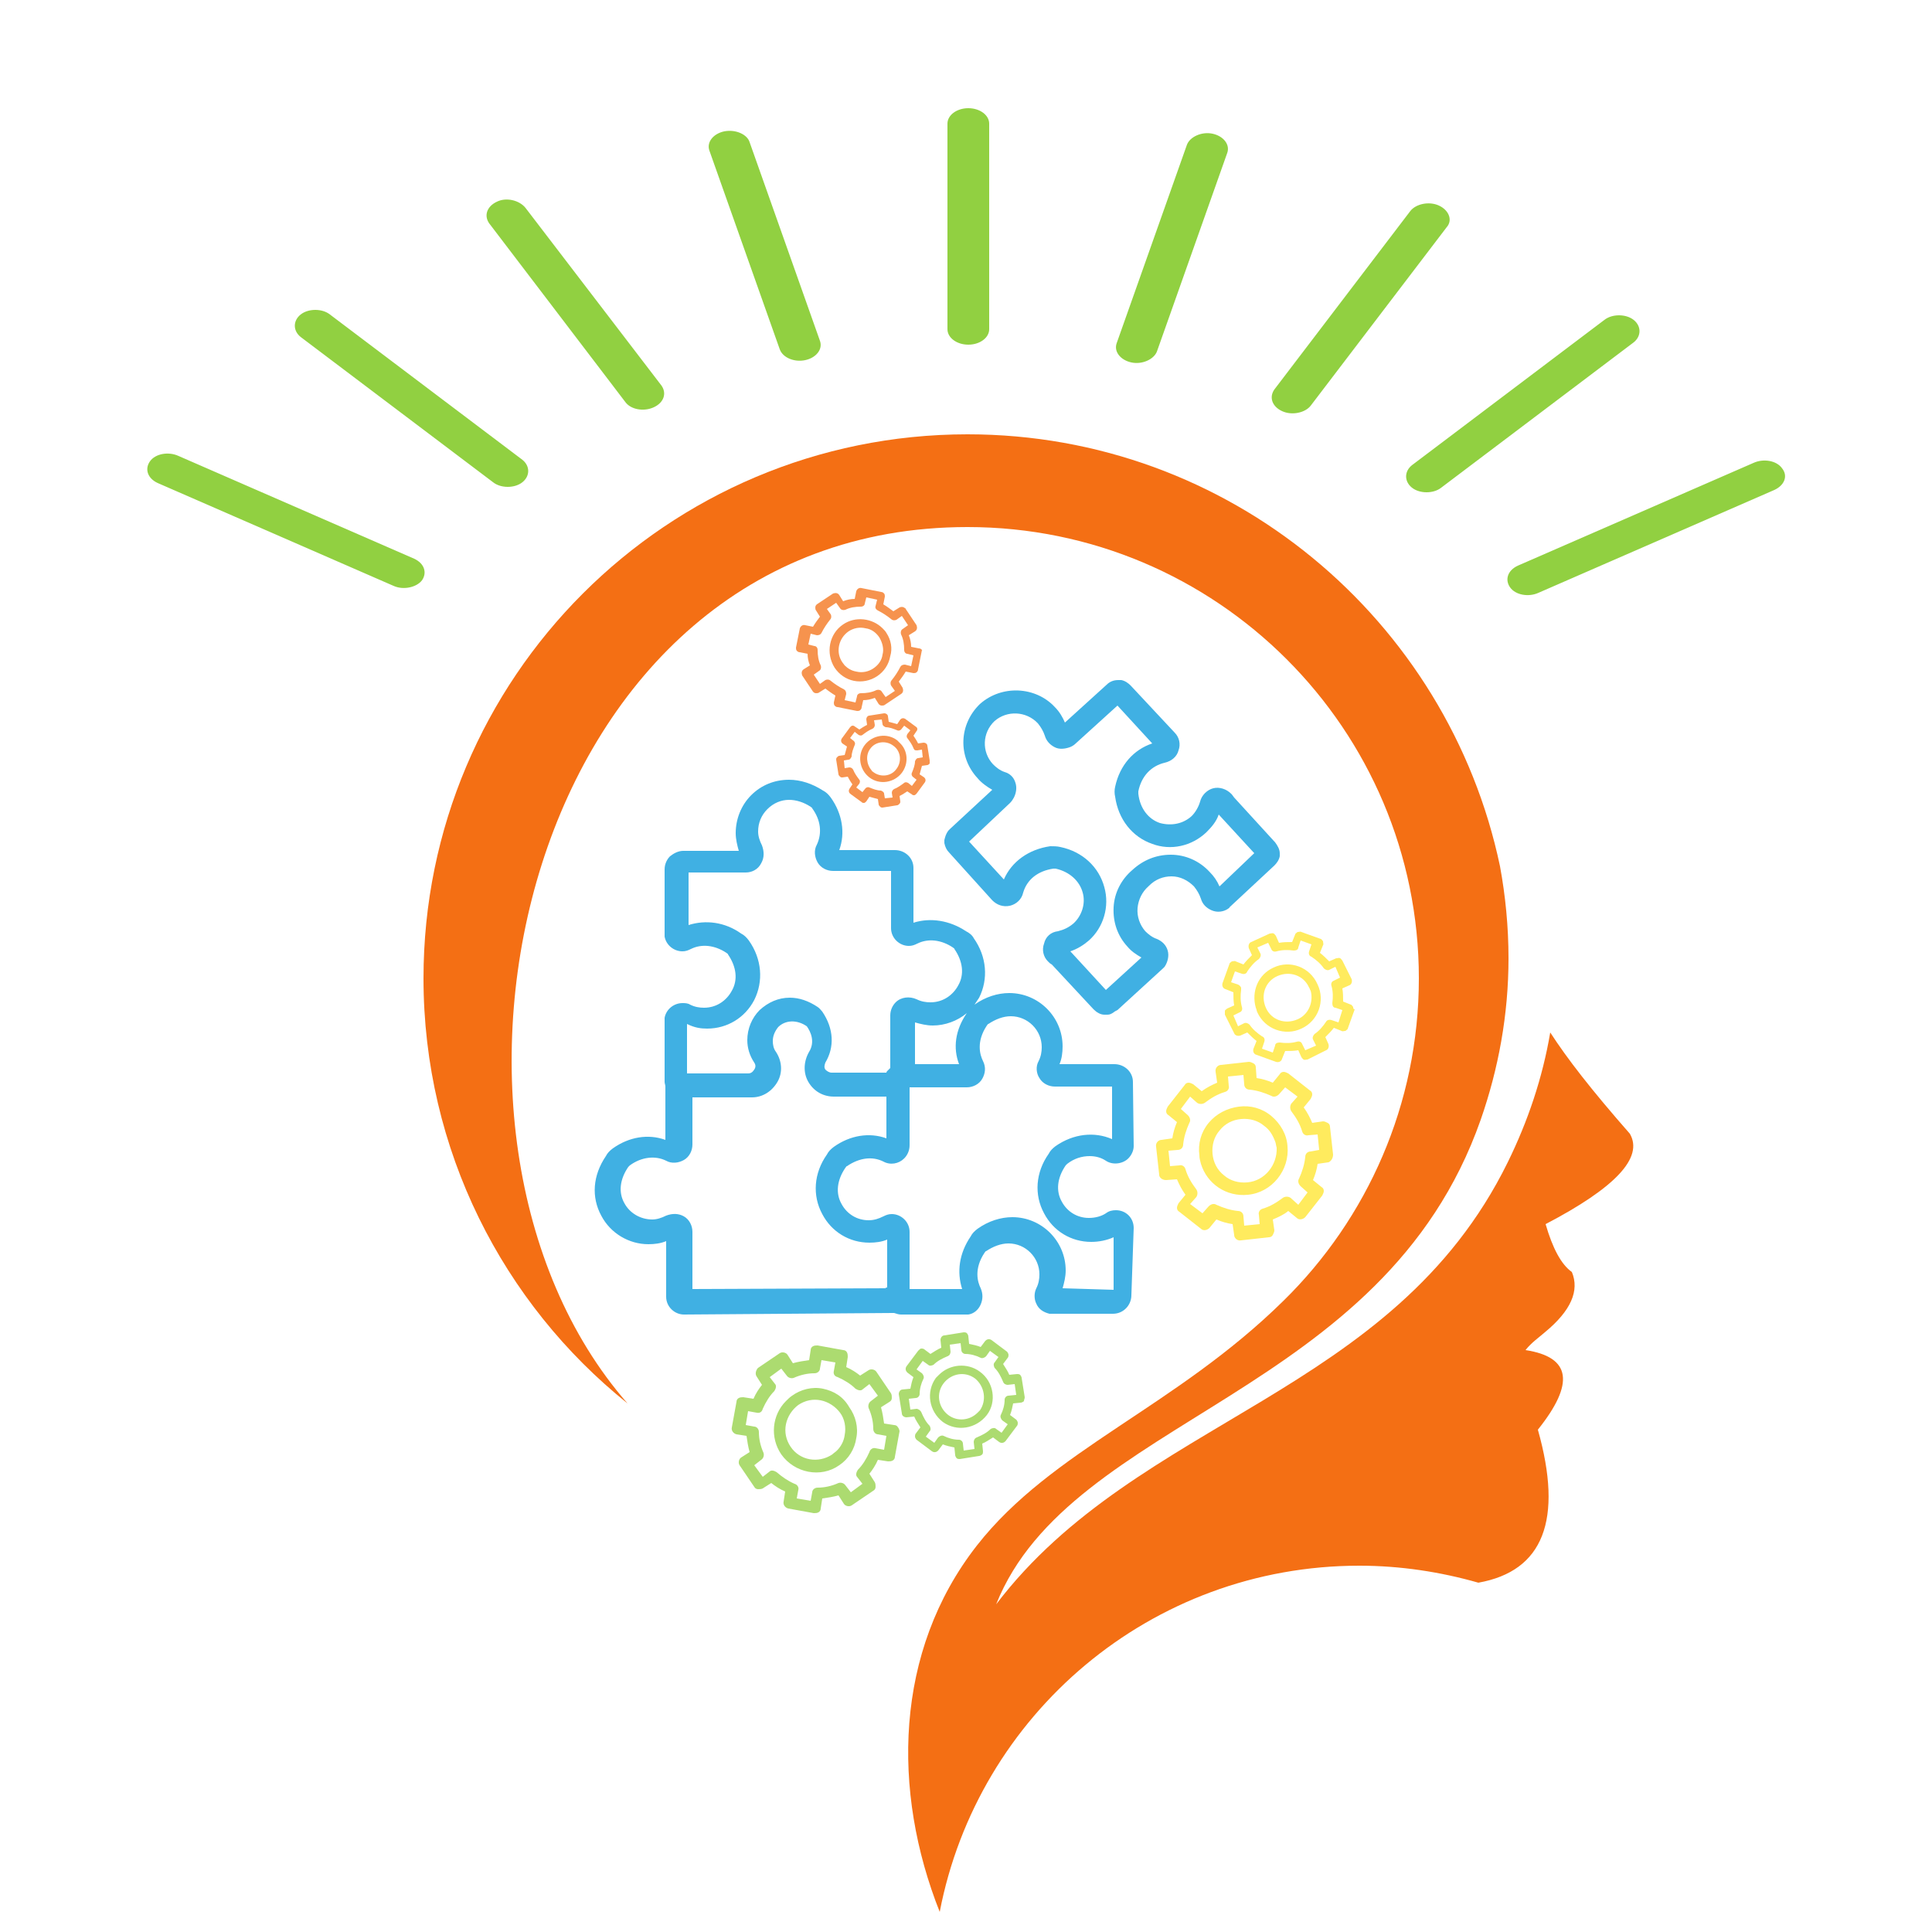 <?xml version="1.0" encoding="utf-8"?>
<!-- Generator: Adobe Illustrator 28.0.0, SVG Export Plug-In . SVG Version: 6.00 Build 0)  -->
<svg version="1.1" id="Layer_1" xmlns="http://www.w3.org/2000/svg" xmlns:xlink="http://www.w3.org/1999/xlink" x="0px" y="0px"
	 viewBox="0 0 250 250" style="enable-background:new 0 0 250 250;" xml:space="preserve">
<style type="text/css">
	.st0{fill-rule:evenodd;clip-rule:evenodd;fill:#F46F14;}
	.st1{fill-rule:evenodd;clip-rule:evenodd;fill:#40B0E3;}
	.st2{fill-rule:evenodd;clip-rule:evenodd;fill:#FFEB5E;}
	.st3{fill-rule:evenodd;clip-rule:evenodd;fill:#F6934E;}
	.st4{fill-rule:evenodd;clip-rule:evenodd;fill:#ACDB70;}
	.st5{fill-rule:evenodd;clip-rule:evenodd;fill:#91D041;}
</style>
<path class="st0" d="M199.9,172.4c3.4-2.8,4.5-5.4,3.5-7.8c-1.4-1-2.5-3.1-3.4-6.2c9-4.7,12.7-8.6,10.9-11.7
	c-5-5.7-8.1-9.7-10.3-13.1c-1,5.9-2.9,11.5-5.5,16.8c-14.9,30.3-47.8,33-66.2,57.2c9.7-24.3,50.1-26.8,62.7-62.7
	c2.3-6.6,3.6-13.6,3.6-20.9c0-4.1-0.4-8.1-1.1-11.9c-6.7-31.9-35-55.9-68.9-55.9c-38.9,0-70.4,31.5-70.4,70.4
	c0,22.2,10.3,42.1,26.4,55c-30.6-35-13.6-113.4,44-113.4c32.2,0,58.4,26.1,58.4,58.4c0,16.3-6.7,31.1-17.5,41.7
	c-14,13.8-30,19.3-39.7,31.7c-10.7,13.7-11,31.8-4.8,47.4c4.9-25.5,27.3-44.8,54.3-44.8c5.3,0,10.5,0.8,15.4,2.2
	c8.4-1.5,11-8.1,7.7-19.8c4.8-6,4.3-9.4-1.6-10.3C198.2,173.7,199.1,173.1,199.9,172.4L199.9,172.4z"/>
<path class="st1" d="M146.7,158.9c0-1.3-1-2.3-2.3-2.3c-0.5,0-0.9,0.1-1.3,0.4c-0.6,0.4-1.4,0.6-2.2,0.6c-1.5,0-2.8-0.8-3.5-2.1
	c-0.8-1.4-0.6-3.1,0.5-4.7c0.1-0.1,0.1-0.1,0.2-0.2c0.9-0.7,1.9-1,2.9-1c0.8,0,1.5,0.2,2.1,0.6c0.9,0.6,2.2,0.4,2.9-0.3
	c0.4-0.4,0.7-1,0.7-1.6l-0.1-8.3c0-1.3-1.1-2.3-2.4-2.3l-7.1,0c0.3-0.7,0.4-1.5,0.4-2.3c0-3.8-3.1-6.9-6.9-6.9
	c-1.5,0-3.1,0.5-4.5,1.5c0.2-0.3,0.4-0.6,0.6-0.9c1.2-2.4,1-5.3-0.7-7.7c-0.2-0.4-0.6-0.7-1-0.9c-2.1-1.4-4.6-1.8-6.8-1.1l0-7.1
	c0-1.3-1.1-2.3-2.4-2.3l-7.2,0c0.8-2.2,0.4-4.7-1.1-6.8c-0.3-0.4-0.6-0.7-1-0.9c-1.4-0.9-2.9-1.4-4.4-1.4h0c-1.9,0-3.6,0.7-4.9,2
	c-1.3,1.3-2,3.1-2,4.9c0,0.8,0.2,1.6,0.4,2.3l-7.2,0c-0.6,0-1.2,0.3-1.7,0.7c-0.4,0.4-0.7,1-0.7,1.7l0,8.4c0,0.1,0,0.2,0,0.3
	c0.2,1.1,1.2,1.9,2.3,1.9c0.4,0,0.7-0.1,1.1-0.3c1.4-0.7,3.1-0.5,4.6,0.5c0.1,0.1,0.2,0.1,0.2,0.2c1.1,1.6,1.3,3.3,0.5,4.7
	c-0.7,1.3-2,2.2-3.6,2.2c-0.6,0-1.2-0.1-1.8-0.4c-0.3-0.2-0.7-0.2-1-0.2c-1.1,0-2.1,0.8-2.3,1.9c0,0.1,0,0.2,0,0.3l0,8
	c0,0.2,0.1,0.4,0.1,0.6c0,0,0,0.1,0,0.1l0,6.8c-2.2-0.8-4.7-0.4-6.8,1.1c-0.4,0.3-0.7,0.6-0.9,1c-1.7,2.5-1.9,5.3-0.6,7.7
	c1.2,2.3,3.6,3.7,6.1,3.7c0.8,0,1.6-0.1,2.3-0.4l0,7.2c0,1.3,1.1,2.3,2.3,2.3h0l27-0.2c0.1,0,0.1,0,0.2,0c0.3,0.1,0.6,0.2,0.9,0.2
	l8.4,0c0.1,0,0.2,0,0.3,0c0.7-0.1,1.3-0.6,1.6-1.3c0.3-0.7,0.3-1.4,0-2.1c-0.4-0.8-0.9-2.5,0.5-4.6c0.1-0.1,0.1-0.2,0.2-0.2
	c0.9-0.6,1.9-1,2.9-1c2.2,0,4,1.8,4,4c0,0.6-0.1,1.2-0.4,1.8c-0.3,0.6-0.3,1.4,0,2c0.3,0.7,0.9,1.1,1.7,1.3c0.1,0,0.2,0,0.3,0l7.9,0
	c0.6,0,1.2-0.2,1.7-0.7c0.4-0.4,0.7-1,0.7-1.7L146.7,158.9z M124.1,137.7l-5.7,0l0-5.4c0.7,0.2,1.5,0.4,2.3,0.4
	c1.6,0,3.2-0.6,4.4-1.6C123.6,133.3,123.3,135.6,124.1,137.7z M91.5,133.1c2.6,0,4.9-1.4,6.1-3.7c1.2-2.4,1-5.3-0.7-7.7
	c-0.3-0.4-0.6-0.7-1-0.9c-2.1-1.5-4.6-1.8-6.8-1.1l0-6.8l7.4,0c0.8,0,1.6-0.4,2-1.2c0.4-0.7,0.4-1.5,0.1-2.3
	c-0.3-0.6-0.5-1.2-0.5-1.8c0-1.1,0.4-2.1,1.2-2.9c0.8-0.8,1.8-1.2,2.8-1.2c0,0,0,0,0,0c0.9,0,1.9,0.3,2.8,0.9
	c0.1,0.1,0.2,0.1,0.2,0.2c1.1,1.5,1.3,3.2,0.6,4.7c-0.4,0.7-0.3,1.6,0.1,2.3c0.4,0.7,1.2,1.1,2,1.1l7.5,0l0,7.4
	c0,1.3,1.1,2.3,2.3,2.3c0.4,0,0.7-0.1,1.1-0.3c1.4-0.7,3.1-0.5,4.6,0.5c0.1,0.1,0.2,0.1,0.2,0.2c1.1,1.6,1.3,3.3,0.5,4.7
	c-0.7,1.3-2,2.2-3.6,2.2c-0.6,0-1.2-0.1-1.8-0.4c-0.9-0.4-2-0.3-2.7,0.4c-0.4,0.4-0.7,1-0.7,1.7l0,6.8c-0.1,0.1-0.3,0.3-0.4,0.4v0h0
	c-0.1,0.1-0.1,0.2-0.1,0.2l-7.1,0c-0.3,0-0.6-0.2-0.8-0.4c-0.2-0.3-0.1-0.6,0-0.9c1.2-2,1.1-4.4-0.4-6.6c-0.2-0.2-0.3-0.4-0.6-0.6
	c-1.2-0.8-2.4-1.2-3.6-1.2c-1.5,0-2.8,0.6-3.9,1.6c-1,1-1.6,2.4-1.6,3.9c0,1,0.3,2,0.9,2.9c0.2,0.3,0.2,0.6,0,0.9
	c-0.2,0.3-0.4,0.5-0.8,0.5l-7.9,0l0-6.4C89.9,133,90.7,133.1,91.5,133.1z M114.6,166.7l-25,0.1l0-7.4c0-0.8-0.4-1.6-1.1-2
	c-0.7-0.4-1.5-0.4-2.3-0.1c-0.6,0.3-1.2,0.5-1.8,0.5c-1.5,0-2.9-0.8-3.6-2.1c-0.8-1.4-0.6-3.1,0.5-4.7c0.1-0.1,0.1-0.1,0.2-0.2
	c1.5-1.1,3.3-1.3,4.7-0.6c0.7,0.4,1.6,0.3,2.3-0.1c0.7-0.4,1.1-1.2,1.1-2l0-6.1l7.7,0c1.4,0,2.6-0.8,3.3-2c0.7-1.2,0.6-2.7-0.2-3.9
	c-0.3-0.4-0.4-0.9-0.4-1.4c0-0.7,0.3-1.3,0.7-1.8c0.9-0.9,2.4-1,3.7-0.1c0.5,0.7,1.1,2,0.3,3.3c-0.7,1.2-0.8,2.7-0.1,3.9
	c0.7,1.2,1.9,1.9,3.3,1.9l6.8,0l0,5.4c-2.2-0.8-4.7-0.4-6.8,1.1c-0.4,0.3-0.7,0.6-0.9,1c-1.7,2.4-1.9,5.3-0.6,7.7
	c1.2,2.3,3.5,3.7,6.1,3.7c0.8,0,1.6-0.1,2.3-0.4l0,6.2C114.7,166.6,114.6,166.6,114.6,166.7z M137.5,166.7c0.2-0.7,0.4-1.5,0.4-2.3
	c0-3.8-3.1-6.9-6.9-6.9c-1.5,0-3.1,0.5-4.5,1.5c-0.4,0.3-0.7,0.6-0.9,1c-1.5,2.2-1.8,4.6-1.1,6.8l-6.8,0l0-7.4
	c0-1.3-1.1-2.3-2.3-2.3c-0.4,0-0.7,0.1-1.1,0.3c-0.6,0.3-1.2,0.5-1.9,0.5c-1.5,0-2.8-0.8-3.5-2.1c-0.8-1.4-0.6-3.1,0.5-4.7
	c0.1-0.1,0.1-0.2,0.2-0.2c1.6-1.1,3.3-1.3,4.7-0.6c0.9,0.5,2,0.3,2.7-0.4c0.4-0.4,0.7-1,0.7-1.7l0-7.5l7.4,0c0.8,0,1.6-0.4,2-1.1
	c0.4-0.7,0.5-1.5,0.1-2.3c-0.4-0.8-0.9-2.5,0.5-4.6c0.1-0.1,0.1-0.2,0.2-0.2c0.9-0.6,1.9-1,2.9-1c2.2,0,4,1.8,4,4
	c0,0.6-0.1,1.2-0.4,1.8c-0.4,0.7-0.3,1.6,0.1,2.2c0.4,0.7,1.2,1.1,2,1.1l7.4,0l0,6.8c-2.3-1-5-0.7-7.3,0.9c-0.4,0.3-0.7,0.6-0.9,1
	c-1.7,2.4-1.9,5.3-0.6,7.7c1.2,2.3,3.5,3.7,6.1,3.7c1,0,2-0.2,2.9-0.6l0,6.8L137.5,166.7z"/>
<path class="st1" d="M165,109l-5.3-5.8c-0.1-0.1-0.2-0.3-0.3-0.4l-0.1-0.1c-0.6-0.6-1.5-0.9-2.3-0.7c-0.8,0.2-1.5,0.9-1.7,1.7
	c-0.2,0.7-0.6,1.4-1.1,1.9c-1.1,1-2.6,1.3-4.1,0.9c-1.5-0.5-2.6-1.9-2.8-3.8c0-0.1,0-0.2,0-0.3c0.4-2,1.7-3.3,3.4-3.7
	c0.9-0.2,1.6-0.8,1.8-1.6c0.3-0.8,0.1-1.7-0.5-2.3l-5.7-6.1c-0.3-0.3-0.7-0.6-1.2-0.7c-0.1,0-0.2,0-0.4,0c-0.6,0-1.1,0.2-1.5,0.6
	l-5.4,4.9c-0.3-0.7-0.7-1.4-1.3-2c-2.5-2.7-6.9-2.9-9.7-0.4c-2.7,2.6-2.9,6.8-0.3,9.6c0.5,0.6,1.2,1.1,1.9,1.5l-5.4,5
	c-0.1,0.1-0.2,0.2-0.3,0.3c-0.3,0.4-0.4,0.8-0.5,1.2c0,0.1,0,0.2,0,0.4c0.1,0.5,0.3,0.9,0.6,1.2l5.6,6.2c0.6,0.6,1.4,0.9,2.3,0.7
	c0.8-0.2,1.5-0.8,1.7-1.7c0.5-1.7,1.9-2.8,3.9-3.1c0.1,0,0.2,0,0.3,0c1.8,0.4,3.1,1.6,3.5,3.1c0.4,1.4-0.1,3-1.2,4
	c-0.6,0.5-1.2,0.8-2,1c-0.9,0.1-1.6,0.7-1.8,1.6c-0.3,0.8-0.1,1.7,0.5,2.3l0.1,0.1c0.1,0.1,0.2,0.2,0.4,0.3l5.4,5.8
	c0.4,0.4,0.9,0.7,1.4,0.7c0.1,0,0.1,0,0.2,0c0.1,0,0.1,0,0.2,0c0.3,0,0.5-0.1,0.8-0.3c0.1-0.1,0.3-0.2,0.5-0.3l5.9-5.4
	c0.1-0.1,0.1-0.1,0.2-0.2c0.4-0.6,0.6-1.4,0.4-2.1c-0.2-0.7-0.7-1.2-1.4-1.5c-0.6-0.2-1.1-0.6-1.5-1c-0.7-0.8-1.1-1.9-1-3
	c0.1-1.1,0.6-2.1,1.4-2.8c0,0,0.1-0.1,0.1-0.1c0.8-0.8,1.8-1.2,2.9-1.2c1.1,0,2.1,0.5,2.9,1.3c0.4,0.5,0.7,1,0.9,1.6
	c0.2,0.7,0.7,1.2,1.4,1.5c0.7,0.3,1.5,0.2,2.1-0.2c0.1-0.1,0.2-0.1,0.2-0.2l5.8-5.4c0.3-0.3,0.6-0.7,0.7-1.2c0-0.1,0-0.3,0-0.4
	C165.6,109.9,165.3,109.4,165,109z M157.8,114.7c-0.3-0.7-0.7-1.3-1.3-1.9c-1.3-1.4-3.1-2.2-5-2.2c-1.9,0-3.6,0.7-5,2
	c-1.4,1.2-2.3,2.9-2.4,4.8c-0.1,1.9,0.5,3.7,1.8,5.1c0.5,0.6,1.1,1,1.8,1.4l-4.6,4.2l-4.6-5c0.9-0.3,1.7-0.8,2.4-1.4
	c1.9-1.7,2.7-4.4,2-6.9c-0.7-2.6-2.8-4.6-5.7-5.2c-0.4-0.1-0.9-0.1-1.3-0.1c-2.8,0.4-5,2-6,4.3l-4.5-4.9l5.3-5
	c0.2-0.2,0.4-0.5,0.5-0.7c0.3-0.6,0.4-1.3,0.2-1.9c-0.2-0.7-0.7-1.2-1.4-1.4c-0.6-0.2-1.1-0.6-1.5-1c-1.5-1.6-1.4-4.1,0.2-5.6
	c1.6-1.4,4.1-1.3,5.6,0.3c0.4,0.5,0.7,1,0.9,1.6c0.2,0.7,0.7,1.2,1.3,1.5c0.6,0.3,1.3,0.2,1.9,0c0.3-0.1,0.6-0.3,0.8-0.5l5.4-4.9
	l4.5,4.9c-2.4,0.8-4.2,2.8-4.8,5.6c-0.1,0.4-0.1,0.9,0,1.3c0.4,2.9,2.2,5.2,4.8,6.1c2.4,0.9,5.1,0.3,7-1.5c0.7-0.7,1.3-1.4,1.6-2.3
	l4.6,5L157.8,114.7z"/>
<path class="st2" d="M166.7,148.3c-0.2-1.5-0.9-2.9-2.1-3.9c-1.2-1-2.7-1.4-4.2-1.2c-1.5,0.2-2.9,0.9-3.9,2.1s-1.4,2.7-1.2,4.2
	c0,0.4,0.1,0.7,0.2,1.1c0.8,2.6,3.3,4.3,6.1,4C164.7,154.3,167,151.4,166.7,148.3z M161.4,153c-1.1,0.1-2.2-0.2-3-0.9
	c-0.9-0.7-1.4-1.7-1.5-2.8v0c-0.1-1.1,0.2-2.2,0.9-3c0.7-0.9,1.7-1.4,2.8-1.5c1.1-0.1,2.2,0.2,3,0.9c0.7,0.5,1.1,1.2,1.4,2
	c0.1,0.2,0.1,0.5,0.2,0.8C165.3,150.7,163.7,152.8,161.4,153z M166.7,148.3c-0.2-1.5-0.9-2.9-2.1-3.9c-1.2-1-2.7-1.4-4.2-1.2
	c-1.5,0.2-2.9,0.9-3.9,2.1s-1.4,2.7-1.2,4.2c0,0.4,0.1,0.7,0.2,1.1c0.8,2.6,3.3,4.3,6.1,4C164.7,154.3,167,151.4,166.7,148.3z
	 M161.4,153c-1.1,0.1-2.2-0.2-3-0.9c-0.9-0.7-1.4-1.7-1.5-2.8v0c-0.1-1.1,0.2-2.2,0.9-3c0.7-0.9,1.7-1.4,2.8-1.5
	c1.1-0.1,2.2,0.2,3,0.9c0.7,0.5,1.1,1.2,1.4,2c0.1,0.2,0.1,0.5,0.2,0.8C165.3,150.7,163.7,152.8,161.4,153z M166.7,148.3
	c-0.2-1.5-0.9-2.9-2.1-3.9c-1.2-1-2.7-1.4-4.2-1.2c-1.5,0.2-2.9,0.9-3.9,2.1s-1.4,2.7-1.2,4.2c0,0.4,0.1,0.7,0.2,1.1
	c0.8,2.6,3.3,4.3,6.1,4C164.7,154.3,167,151.4,166.7,148.3z M161.4,153c-1.1,0.1-2.2-0.2-3-0.9c-0.9-0.7-1.4-1.7-1.5-2.8v0
	c-0.1-1.1,0.2-2.2,0.9-3c0.7-0.9,1.7-1.4,2.8-1.5c1.1-0.1,2.2,0.2,3,0.9c0.7,0.5,1.1,1.2,1.4,2c0.1,0.2,0.1,0.5,0.2,0.8
	C165.3,150.7,163.7,152.8,161.4,153z M166.7,148.3c-0.2-1.5-0.9-2.9-2.1-3.9c-1.2-1-2.7-1.4-4.2-1.2c-1.5,0.2-2.9,0.9-3.9,2.1
	s-1.4,2.7-1.2,4.2c0,0.4,0.1,0.7,0.2,1.1c0.8,2.6,3.3,4.3,6.1,4C164.7,154.3,167,151.4,166.7,148.3z M161.4,153
	c-1.1,0.1-2.2-0.2-3-0.9c-0.9-0.7-1.4-1.7-1.5-2.8v0c-0.1-1.1,0.2-2.2,0.9-3c0.7-0.9,1.7-1.4,2.8-1.5c1.1-0.1,2.2,0.2,3,0.9
	c0.7,0.5,1.1,1.2,1.4,2c0.1,0.2,0.1,0.5,0.2,0.8C165.3,150.7,163.7,152.8,161.4,153z M172.5,149.4l-0.4-3.6c0-0.2-0.1-0.4-0.3-0.5
	c-0.2-0.1-0.4-0.2-0.6-0.2l-1.4,0.2c-0.3-0.7-0.6-1.3-1.1-2l0.9-1.1c0.1-0.2,0.2-0.4,0.2-0.6c0-0.2-0.1-0.4-0.3-0.5l-2.8-2.2
	c-0.2-0.1-0.4-0.2-0.6-0.2c-0.2,0-0.4,0.1-0.5,0.3l-0.9,1.1c-0.7-0.3-1.4-0.5-2.1-0.6l-0.1-1.4c0-0.2-0.1-0.4-0.3-0.5
	c-0.2-0.1-0.4-0.2-0.6-0.2l-3.6,0.4c-0.4,0-0.8,0.4-0.7,0.9l0.2,1.4c-0.7,0.3-1.3,0.6-2,1.1l-1.1-0.9c-0.2-0.1-0.4-0.2-0.6-0.2
	c-0.2,0-0.4,0.1-0.5,0.3l-2.2,2.8c-0.1,0.2-0.2,0.4-0.2,0.6c0,0.2,0.1,0.4,0.3,0.5l1.1,0.9c-0.3,0.7-0.5,1.4-0.6,2.1l-1.4,0.2
	c-0.4,0-0.8,0.4-0.7,0.9l0.4,3.6c0,0.1,0,0.1,0,0.1c0.1,0.4,0.5,0.6,0.9,0.6l1.4-0.1c0.3,0.7,0.6,1.3,1.1,2l-0.9,1.1
	c-0.1,0.2-0.2,0.4-0.2,0.6c0,0.2,0.1,0.4,0.3,0.5l2.8,2.2c0.3,0.3,0.8,0.2,1.1-0.1l0.9-1.1c0.7,0.3,1.4,0.5,2.1,0.6l0.2,1.4
	c0,0.4,0.4,0.8,0.9,0.7l3.6-0.4c0.2,0,0.4-0.1,0.5-0.3c0.1-0.2,0.2-0.4,0.2-0.6l-0.2-1.4c0.7-0.3,1.4-0.6,2-1.1l1.1,0.9
	c0.3,0.3,0.8,0.2,1.1-0.1l2.2-2.8c0.1-0.2,0.2-0.4,0.2-0.6c0-0.2-0.1-0.4-0.3-0.5l-1.1-0.9c0.3-0.7,0.5-1.4,0.6-2.1l1.4-0.2
	C172.2,150.3,172.5,149.9,172.5,149.4z M169.6,149c-0.4,0-0.7,0.3-0.7,0.7c-0.1,1-0.4,1.9-0.8,2.8c-0.2,0.3-0.1,0.7,0.2,1l0.9,0.8
	l-1.2,1.6L167,155c-0.3-0.2-0.7-0.2-1,0c-0.8,0.6-1.6,1.1-2.6,1.4c-0.4,0.1-0.6,0.5-0.5,0.8l0.1,1.2l-2,0.2l-0.1-1.2
	c0-0.4-0.3-0.7-0.7-0.7c-1-0.1-1.9-0.4-2.8-0.8c-0.3-0.2-0.7-0.1-1,0.2l-0.8,0.9l-1.6-1.2l0.8-0.9c0.2-0.3,0.2-0.7,0-1
	c-0.6-0.8-1.1-1.6-1.4-2.6c-0.1-0.4-0.5-0.6-0.8-0.5l-1.2,0.1l-0.2-2l1.2-0.1c0.4,0,0.7-0.3,0.7-0.7c0.1-1,0.4-1.9,0.8-2.8
	c0.2-0.3,0.1-0.7-0.2-1l-0.9-0.8l1.2-1.6l0.9,0.8c0.3,0.2,0.7,0.2,1,0c0.8-0.6,1.6-1.1,2.6-1.4c0.4-0.1,0.6-0.5,0.5-0.8l-0.1-1.2
	l2-0.2l0.1,1.2c0,0.4,0.3,0.7,0.7,0.7c1,0.1,1.9,0.4,2.8,0.8c0.3,0.2,0.7,0.1,1-0.2l0.8-0.9l1.6,1.2l-0.8,0.9c-0.2,0.3-0.2,0.7,0,1
	c0.6,0.8,1.1,1.6,1.4,2.6c0.1,0.4,0.5,0.6,0.8,0.5l1.2-0.1l0.2,2L169.6,149z M164.5,144.4c-1.2-1-2.7-1.4-4.2-1.2
	c-1.5,0.2-2.9,0.9-3.9,2.1s-1.4,2.7-1.2,4.2c0,0.4,0.1,0.7,0.2,1.1c0.8,2.6,3.3,4.3,6.1,4c3.1-0.3,5.4-3.2,5.1-6.3
	C166.5,146.8,165.7,145.4,164.5,144.4z M161.4,153c-1.1,0.1-2.2-0.2-3-0.9c-0.9-0.7-1.4-1.7-1.5-2.8v0c-0.1-1.1,0.2-2.2,0.9-3
	c0.7-0.9,1.7-1.4,2.8-1.5c1.1-0.1,2.2,0.2,3,0.9c0.7,0.5,1.1,1.2,1.4,2c0.1,0.2,0.1,0.5,0.2,0.8C165.3,150.7,163.7,152.8,161.4,153z
	 M166.7,148.3c-0.2-1.5-0.9-2.9-2.1-3.9c-1.2-1-2.7-1.4-4.2-1.2c-1.5,0.2-2.9,0.9-3.9,2.1s-1.4,2.7-1.2,4.2c0,0.4,0.1,0.7,0.2,1.1
	c0.8,2.6,3.3,4.3,6.1,4C164.7,154.3,167,151.4,166.7,148.3z M161.4,153c-1.1,0.1-2.2-0.2-3-0.9c-0.9-0.7-1.4-1.7-1.5-2.8v0
	c-0.1-1.1,0.2-2.2,0.9-3c0.7-0.9,1.7-1.4,2.8-1.5c1.1-0.1,2.2,0.2,3,0.9c0.7,0.5,1.1,1.2,1.4,2c0.1,0.2,0.1,0.5,0.2,0.8
	C165.3,150.7,163.7,152.8,161.4,153z M166.7,148.3c-0.2-1.5-0.9-2.9-2.1-3.9c-1.2-1-2.7-1.4-4.2-1.2c-1.5,0.2-2.9,0.9-3.9,2.1
	s-1.4,2.7-1.2,4.2c0,0.4,0.1,0.7,0.2,1.1c0.8,2.6,3.3,4.3,6.1,4C164.7,154.3,167,151.4,166.7,148.3z M161.4,153
	c-1.1,0.1-2.2-0.2-3-0.9c-0.9-0.7-1.4-1.7-1.5-2.8v0c-0.1-1.1,0.2-2.2,0.9-3c0.7-0.9,1.7-1.4,2.8-1.5c1.1-0.1,2.2,0.2,3,0.9
	c0.7,0.5,1.1,1.2,1.4,2c0.1,0.2,0.1,0.5,0.2,0.8C165.3,150.7,163.7,152.8,161.4,153z M166.7,148.3c-0.2-1.5-0.9-2.9-2.1-3.9
	c-1.2-1-2.7-1.4-4.2-1.2c-1.5,0.2-2.9,0.9-3.9,2.1s-1.4,2.7-1.2,4.2c0,0.4,0.1,0.7,0.2,1.1c0.8,2.6,3.3,4.3,6.1,4
	C164.7,154.3,167,151.4,166.7,148.3z M161.4,153c-1.1,0.1-2.2-0.2-3-0.9c-0.9-0.7-1.4-1.7-1.5-2.8v0c-0.1-1.1,0.2-2.2,0.9-3
	c0.7-0.9,1.7-1.4,2.8-1.5c1.1-0.1,2.2,0.2,3,0.9c0.7,0.5,1.1,1.2,1.4,2c0.1,0.2,0.1,0.5,0.2,0.8C165.3,150.7,163.7,152.8,161.4,153z
	 M166.7,148.3c-0.2-1.5-0.9-2.9-2.1-3.9c-1.2-1-2.7-1.4-4.2-1.2c-1.5,0.2-2.9,0.9-3.9,2.1s-1.4,2.7-1.2,4.2c0,0.4,0.1,0.7,0.2,1.1
	c0.8,2.6,3.3,4.3,6.1,4C164.7,154.3,167,151.4,166.7,148.3z M161.4,153c-1.1,0.1-2.2-0.2-3-0.9c-0.9-0.7-1.4-1.7-1.5-2.8v0
	c-0.1-1.1,0.2-2.2,0.9-3c0.7-0.9,1.7-1.4,2.8-1.5c1.1-0.1,2.2,0.2,3,0.9c0.7,0.5,1.1,1.2,1.4,2c0.1,0.2,0.1,0.5,0.2,0.8
	C165.3,150.7,163.7,152.8,161.4,153z M166.7,148.3c-0.2-1.5-0.9-2.9-2.1-3.9c-1.2-1-2.7-1.4-4.2-1.2c-1.5,0.2-2.9,0.9-3.9,2.1
	s-1.4,2.7-1.2,4.2c0,0.4,0.1,0.7,0.2,1.1c0.8,2.6,3.3,4.3,6.1,4C164.7,154.3,167,151.4,166.7,148.3z M161.4,153
	c-1.1,0.1-2.2-0.2-3-0.9c-0.9-0.7-1.4-1.7-1.5-2.8v0c-0.1-1.1,0.2-2.2,0.9-3c0.7-0.9,1.7-1.4,2.8-1.5c1.1-0.1,2.2,0.2,3,0.9
	c0.7,0.5,1.1,1.2,1.4,2c0.1,0.2,0.1,0.5,0.2,0.8C165.3,150.7,163.7,152.8,161.4,153z M170.5,127.3c-1-2.2-3.6-3.1-5.7-2.1
	c-2,0.9-2.9,3.1-2.3,5.2c0.1,0.2,0.1,0.4,0.2,0.6c1,2.2,3.6,3.1,5.7,2.1C170.6,132,171.5,129.4,170.5,127.3z M167.9,131.9
	c-1.6,0.7-3.4,0.1-4.1-1.5c-0.7-1.6-0.1-3.4,1.5-4.1c1.6-0.7,3.4-0.1,4.1,1.5c0.1,0.1,0.1,0.3,0.2,0.4
	C170,129.7,169.3,131.3,167.9,131.9z M170.5,127.3c-1-2.2-3.6-3.1-5.7-2.1c-2,0.9-2.9,3.1-2.3,5.2c0.1,0.2,0.1,0.4,0.2,0.6
	c1,2.2,3.6,3.1,5.7,2.1C170.6,132,171.5,129.4,170.5,127.3z M167.9,131.9c-1.6,0.7-3.4,0.1-4.1-1.5c-0.7-1.6-0.1-3.4,1.5-4.1
	c1.6-0.7,3.4-0.1,4.1,1.5c0.1,0.1,0.1,0.3,0.2,0.4C170,129.7,169.3,131.3,167.9,131.9z M170.5,127.3c-1-2.2-3.6-3.1-5.7-2.1
	c-2,0.9-2.9,3.1-2.3,5.2c0.1,0.2,0.1,0.4,0.2,0.6c1,2.2,3.6,3.1,5.7,2.1C170.6,132,171.5,129.4,170.5,127.3z M167.9,131.9
	c-1.6,0.7-3.4,0.1-4.1-1.5c-0.7-1.6-0.1-3.4,1.5-4.1c1.6-0.7,3.4-0.1,4.1,1.5c0.1,0.1,0.1,0.3,0.2,0.4
	C170,129.7,169.3,131.3,167.9,131.9z M170.5,127.3c-1-2.2-3.6-3.1-5.7-2.1c-2,0.9-2.9,3.1-2.3,5.2c0.1,0.2,0.1,0.4,0.2,0.6
	c1,2.2,3.6,3.1,5.7,2.1C170.6,132,171.5,129.4,170.5,127.3z M167.9,131.9c-1.6,0.7-3.4,0.1-4.1-1.5c-0.7-1.6-0.1-3.4,1.5-4.1
	c1.6-0.7,3.4-0.1,4.1,1.5c0.1,0.1,0.1,0.3,0.2,0.4C170,129.7,169.3,131.3,167.9,131.9z M175.1,130.3c-0.1-0.1-0.2-0.3-0.3-0.3
	l-1-0.4c0-0.6,0-1.1-0.1-1.7l0.9-0.4c0.3-0.1,0.4-0.5,0.3-0.8l-1.2-2.4c-0.1-0.1-0.2-0.3-0.3-0.3c-0.1-0.1-0.3,0-0.5,0l-0.9,0.4
	c-0.4-0.4-0.8-0.8-1.2-1.1l0.4-1c0.1-0.1,0-0.3,0-0.5c-0.1-0.1-0.2-0.3-0.3-0.3l-2.5-0.9c-0.1-0.1-0.3,0-0.5,0
	c-0.1,0.1-0.3,0.2-0.3,0.3l-0.4,1c-0.6,0-1.1,0-1.7,0.1l-0.4-0.9c-0.1-0.1-0.2-0.3-0.3-0.3c-0.1-0.1-0.3,0-0.5,0l-2.4,1.1
	c-0.3,0.1-0.4,0.5-0.3,0.8l0.4,0.9c-0.4,0.4-0.8,0.8-1.1,1.2l-1-0.4c-0.1-0.1-0.3,0-0.5,0c-0.1,0.1-0.3,0.2-0.3,0.3l-0.9,2.5
	c-0.1,0.3,0,0.7,0.4,0.8l1,0.4c0,0.6,0,1.1,0.1,1.7l-0.9,0.4c-0.1,0.1-0.3,0.2-0.3,0.3c0,0.1,0,0.3,0,0.4c0,0,0,0.1,0,0.1l1.2,2.4
	c0.1,0.3,0.5,0.4,0.8,0.3l0.9-0.4c0.4,0.4,0.8,0.8,1.2,1.1l-0.4,1c-0.1,0.3,0,0.7,0.4,0.8l2.5,0.9c0.3,0.1,0.7,0,0.8-0.4l0.4-1
	c0.6,0,1.1,0,1.7-0.1l0.4,0.9c0.1,0.1,0.2,0.3,0.3,0.3c0.1,0.1,0.3,0,0.5,0l2.4-1.2c0.3-0.1,0.4-0.5,0.3-0.8l-0.4-0.9
	c0.4-0.4,0.8-0.8,1.1-1.2l1,0.4c0.1,0.1,0.3,0,0.5,0c0.1-0.1,0.3-0.2,0.3-0.3l0.9-2.5C175.1,130.6,175.1,130.4,175.1,130.3z
	 M173.2,132.3l-0.9-0.3c-0.3-0.1-0.6,0-0.7,0.2c-0.4,0.6-0.9,1.2-1.5,1.6c-0.2,0.2-0.3,0.5-0.2,0.7l0.4,0.8l-1.4,0.6l-0.4-0.8
	c-0.1-0.3-0.4-0.4-0.7-0.3c-0.7,0.2-1.5,0.2-2.2,0.1c-0.3,0-0.6,0.1-0.6,0.4l-0.3,0.9l-1.4-0.5l0.3-0.9c0.1-0.3,0-0.6-0.3-0.7
	c-0.6-0.4-1.2-0.9-1.6-1.5c-0.2-0.2-0.5-0.3-0.7-0.2l-0.8,0.4l-0.6-1.4l0.8-0.4c0.3-0.1,0.4-0.4,0.3-0.7c-0.2-0.7-0.2-1.5-0.1-2.2
	c0-0.1,0-0.2,0-0.3c-0.1-0.2-0.2-0.3-0.4-0.4l-0.9-0.3l0.5-1.4l0.9,0.3c0.3,0.1,0.6,0,0.7-0.3c0.4-0.6,0.9-1.2,1.5-1.6
	c0.2-0.2,0.3-0.5,0.2-0.7l-0.4-0.8l1.4-0.6l0.4,0.8c0.1,0.3,0.4,0.4,0.7,0.3c0.7-0.2,1.5-0.2,2.2-0.1c0.3,0,0.6-0.1,0.6-0.4l0.3-0.9
	l1.4,0.5l-0.3,0.9c-0.1,0.3,0,0.6,0.3,0.7c0.6,0.4,1.2,0.9,1.6,1.5c0.2,0.2,0.5,0.3,0.7,0.2l0.8-0.4l0.6,1.4l-0.8,0.4
	c-0.3,0.1-0.4,0.4-0.3,0.7c0.2,0.7,0.2,1.5,0.1,2.2c0,0.3,0.1,0.6,0.4,0.6l0.9,0.3L173.2,132.3z M164.8,125.2
	c-2,0.9-2.9,3.1-2.3,5.2c0.1,0.2,0.1,0.4,0.2,0.6c1,2.2,3.6,3.1,5.7,2.1c2.2-1,3.1-3.6,2.1-5.7C169.5,125.1,166.9,124.2,164.8,125.2
	z M167.9,131.9c-1.6,0.7-3.4,0.1-4.1-1.5c-0.7-1.6-0.1-3.4,1.5-4.1c1.6-0.7,3.4-0.1,4.1,1.5c0.1,0.1,0.1,0.3,0.2,0.4
	C170,129.7,169.3,131.3,167.9,131.9z M170.5,127.3c-1-2.2-3.6-3.1-5.7-2.1c-2,0.9-2.9,3.1-2.3,5.2c0.1,0.2,0.1,0.4,0.2,0.6
	c1,2.2,3.6,3.1,5.7,2.1C170.6,132,171.5,129.4,170.5,127.3z M167.9,131.9c-1.6,0.7-3.4,0.1-4.1-1.5c-0.7-1.6-0.1-3.4,1.5-4.1
	c1.6-0.7,3.4-0.1,4.1,1.5c0.1,0.1,0.1,0.3,0.2,0.4C170,129.7,169.3,131.3,167.9,131.9z M170.5,127.3c-1-2.2-3.6-3.1-5.7-2.1
	c-2,0.9-2.9,3.1-2.3,5.2c0.1,0.2,0.1,0.4,0.2,0.6c1,2.2,3.6,3.1,5.7,2.1C170.6,132,171.5,129.4,170.5,127.3z M167.9,131.9
	c-1.6,0.7-3.4,0.1-4.1-1.5c-0.7-1.6-0.1-3.4,1.5-4.1c1.6-0.7,3.4-0.1,4.1,1.5c0.1,0.1,0.1,0.3,0.2,0.4
	C170,129.7,169.3,131.3,167.9,131.9z M170.5,127.3c-1-2.2-3.6-3.1-5.7-2.1c-2,0.9-2.9,3.1-2.3,5.2c0.1,0.2,0.1,0.4,0.2,0.6
	c1,2.2,3.6,3.1,5.7,2.1C170.6,132,171.5,129.4,170.5,127.3z M167.9,131.9c-1.6,0.7-3.4,0.1-4.1-1.5c-0.7-1.6-0.1-3.4,1.5-4.1
	c1.6-0.7,3.4-0.1,4.1,1.5c0.1,0.1,0.1,0.3,0.2,0.4C170,129.7,169.3,131.3,167.9,131.9z M170.5,127.3c-1-2.2-3.6-3.1-5.7-2.1
	c-2,0.9-2.9,3.1-2.3,5.2c0.1,0.2,0.1,0.4,0.2,0.6c1,2.2,3.6,3.1,5.7,2.1C170.6,132,171.5,129.4,170.5,127.3z M167.9,131.9
	c-1.6,0.7-3.4,0.1-4.1-1.5c-0.7-1.6-0.1-3.4,1.5-4.1c1.6-0.7,3.4-0.1,4.1,1.5c0.1,0.1,0.1,0.3,0.2,0.4
	C170,129.7,169.3,131.3,167.9,131.9z M170.5,127.3c-1-2.2-3.6-3.1-5.7-2.1c-2,0.9-2.9,3.1-2.3,5.2c0.1,0.2,0.1,0.4,0.2,0.6
	c1,2.2,3.6,3.1,5.7,2.1C170.6,132,171.5,129.4,170.5,127.3z M167.9,131.9c-1.6,0.7-3.4,0.1-4.1-1.5c-0.7-1.6-0.1-3.4,1.5-4.1
	c1.6-0.7,3.4-0.1,4.1,1.5c0.1,0.1,0.1,0.3,0.2,0.4C170,129.7,169.3,131.3,167.9,131.9z M170.5,127.3c-1-2.2-3.6-3.1-5.7-2.1
	c-2,0.9-2.9,3.1-2.3,5.2c0.1,0.2,0.1,0.4,0.2,0.6c1,2.2,3.6,3.1,5.7,2.1C170.6,132,171.5,129.4,170.5,127.3z M167.9,131.9
	c-1.6,0.7-3.4,0.1-4.1-1.5c-0.7-1.6-0.1-3.4,1.5-4.1c1.6-0.7,3.4-0.1,4.1,1.5c0.1,0.1,0.1,0.3,0.2,0.4
	C170,129.7,169.3,131.3,167.9,131.9z M166.7,148.3c-0.2-1.5-0.9-2.9-2.1-3.9c-1.2-1-2.7-1.4-4.2-1.2c-1.5,0.2-2.9,0.9-3.9,2.1
	s-1.4,2.7-1.2,4.2c0,0.4,0.1,0.7,0.2,1.1c0.8,2.6,3.3,4.3,6.1,4C164.7,154.3,167,151.4,166.7,148.3z M161.4,153
	c-1.1,0.1-2.2-0.2-3-0.9c-0.9-0.7-1.4-1.7-1.5-2.8v0c-0.1-1.1,0.2-2.2,0.9-3c0.7-0.9,1.7-1.4,2.8-1.5c1.1-0.1,2.2,0.2,3,0.9
	c0.7,0.5,1.1,1.2,1.4,2c0.1,0.2,0.1,0.5,0.2,0.8C165.3,150.7,163.7,152.8,161.4,153z"/>
<path class="st3" d="M114.7,81.9L114.7,81.9c-0.1-0.2-0.3-0.4-0.5-0.6c-1.3-1.3-3.5-1.6-5.1-0.5c-1.8,1.2-2.3,3.7-1.1,5.6
	c0.6,0.9,1.5,1.5,2.5,1.7c1,0.2,2.1,0,3-0.6c0.9-0.6,1.5-1.5,1.7-2.6C115.5,83.9,115.3,82.8,114.7,81.9z M114.2,84.7
	c-0.1,0.8-0.6,1.4-1.2,1.8c-0.6,0.4-1.4,0.6-2.2,0.4c-0.6-0.1-1.1-0.4-1.5-0.8c-0.1-0.1-0.2-0.3-0.3-0.4c-0.9-1.3-0.5-3.1,0.8-4
	c0.6-0.4,1.4-0.6,2.2-0.4c0.8,0.1,1.4,0.6,1.8,1.2v0C114.2,83.2,114.4,84,114.2,84.7z M114.7,81.9L114.7,81.9
	c-0.1-0.2-0.3-0.4-0.5-0.6c-1.3-1.3-3.5-1.6-5.1-0.5c-1.8,1.2-2.3,3.7-1.1,5.6c0.6,0.9,1.5,1.5,2.5,1.7c1,0.2,2.1,0,3-0.6
	c0.9-0.6,1.5-1.5,1.7-2.6C115.5,83.9,115.3,82.8,114.7,81.9z M114.2,84.7c-0.1,0.8-0.6,1.4-1.2,1.8c-0.6,0.4-1.4,0.6-2.2,0.4
	c-0.6-0.1-1.1-0.4-1.5-0.8c-0.1-0.1-0.2-0.3-0.3-0.4c-0.9-1.3-0.5-3.1,0.8-4c0.6-0.4,1.4-0.6,2.2-0.4c0.8,0.1,1.4,0.6,1.8,1.2v0
	C114.2,83.2,114.4,84,114.2,84.7z M114.7,81.9L114.7,81.9c-0.1-0.2-0.3-0.4-0.5-0.6c-1.3-1.3-3.5-1.6-5.1-0.5
	c-1.8,1.2-2.3,3.7-1.1,5.6c0.6,0.9,1.5,1.5,2.5,1.7c1,0.2,2.1,0,3-0.6c0.9-0.6,1.5-1.5,1.7-2.6C115.5,83.9,115.3,82.8,114.7,81.9z
	 M114.2,84.7c-0.1,0.8-0.6,1.4-1.2,1.8c-0.6,0.4-1.4,0.6-2.2,0.4c-0.6-0.1-1.1-0.4-1.5-0.8c-0.1-0.1-0.2-0.3-0.3-0.4
	c-0.9-1.3-0.5-3.1,0.8-4c0.6-0.4,1.4-0.6,2.2-0.4c0.8,0.1,1.4,0.6,1.8,1.2v0C114.2,83.2,114.4,84,114.2,84.7z M114.7,81.9
	L114.7,81.9c-0.1-0.2-0.3-0.4-0.5-0.6c-1.3-1.3-3.5-1.6-5.1-0.5c-1.8,1.2-2.3,3.7-1.1,5.6c0.6,0.9,1.5,1.5,2.5,1.7
	c1,0.2,2.1,0,3-0.6c0.9-0.6,1.5-1.5,1.7-2.6C115.5,83.9,115.3,82.8,114.7,81.9z M114.2,84.7c-0.1,0.8-0.6,1.4-1.2,1.8
	c-0.6,0.4-1.4,0.6-2.2,0.4c-0.6-0.1-1.1-0.4-1.5-0.8c-0.1-0.1-0.2-0.3-0.3-0.4c-0.9-1.3-0.5-3.1,0.8-4c0.6-0.4,1.4-0.6,2.2-0.4
	c0.8,0.1,1.4,0.6,1.8,1.2v0C114.2,83.2,114.4,84,114.2,84.7z M119.3,84.1c-0.1-0.1-0.2-0.2-0.4-0.2l-1-0.2c0-0.5-0.1-1-0.3-1.5
	l0.8-0.5c0.3-0.2,0.3-0.5,0.2-0.8l-1.4-2.1c0,0,0-0.1-0.1-0.1c-0.2-0.2-0.5-0.2-0.7-0.1l-0.8,0.5c-0.4-0.3-0.8-0.6-1.3-0.9l0.2-1
	c0-0.1,0-0.3-0.1-0.4c-0.1-0.1-0.2-0.2-0.4-0.2l-2.5-0.5c-0.3-0.1-0.6,0.1-0.7,0.4l-0.2,1c-0.5,0-1,0.1-1.5,0.3l-0.5-0.8
	c-0.2-0.3-0.5-0.3-0.8-0.2l-2.1,1.4c-0.1,0.1-0.2,0.2-0.2,0.4c0,0.1,0,0.3,0.1,0.4l0.5,0.8c-0.3,0.4-0.6,0.8-0.9,1.3l-1-0.2
	c-0.3-0.1-0.6,0.1-0.7,0.4l-0.5,2.5c0,0.1,0,0.3,0.1,0.4c0.1,0.1,0.2,0.2,0.4,0.2l1,0.2c0,0.5,0.1,1,0.3,1.5l-0.8,0.5
	c-0.3,0.2-0.3,0.5-0.2,0.8l1.4,2.1c0.1,0.1,0.2,0.2,0.4,0.2c0.1,0,0.3,0,0.4-0.1l0.8-0.5c0.4,0.3,0.8,0.6,1.3,0.9l-0.2,0.9
	c0,0.1,0,0.3,0.1,0.4c0.1,0.1,0.2,0.2,0.4,0.2l2.5,0.5c0.1,0,0.3,0,0.4-0.1c0.1-0.1,0.2-0.2,0.2-0.4l0.2-0.9c0.5,0,1-0.1,1.5-0.3
	l0.5,0.8c0.1,0.1,0.2,0.2,0.4,0.2c0.1,0,0.3,0,0.4-0.1l2.1-1.4c0.3-0.2,0.3-0.5,0.2-0.8l-0.5-0.8c0.3-0.4,0.6-0.8,0.9-1.3l1,0.2
	c0.1,0,0.3,0,0.4-0.1c0.1-0.1,0.2-0.2,0.2-0.4l0.5-2.5C119.4,84.3,119.4,84.2,119.3,84.1z M117.9,86.2l-0.8-0.2
	c-0.3,0-0.5,0.1-0.6,0.3c-0.3,0.6-0.7,1.2-1.1,1.7c-0.2,0.2-0.2,0.5-0.1,0.7l0.5,0.7l-1.2,0.8l-0.5-0.7c-0.1-0.2-0.4-0.3-0.7-0.2
	c-0.6,0.3-1.3,0.4-2,0.4c-0.3,0-0.5,0.2-0.5,0.4l-0.2,0.8l-1.4-0.3l0.2-0.8c0-0.3-0.1-0.5-0.3-0.6c-0.6-0.3-1.2-0.7-1.7-1.1
	c-0.2-0.2-0.5-0.2-0.7-0.1l-0.7,0.5l-0.8-1.2l0.7-0.5c0.2-0.1,0.3-0.4,0.2-0.7c-0.3-0.6-0.4-1.3-0.4-2c0-0.3-0.2-0.5-0.4-0.5
	l-0.8-0.2l0.3-1.4l0.8,0.2c0.3,0,0.5-0.1,0.6-0.3c0.3-0.6,0.7-1.2,1.1-1.7c0.2-0.2,0.2-0.5,0.1-0.7l-0.5-0.7l1.2-0.8l0.5,0.7
	c0.1,0.2,0.4,0.3,0.7,0.2c0.6-0.3,1.3-0.4,2-0.4c0.3,0,0.5-0.2,0.5-0.4l0.2-0.8l1.4,0.3l-0.2,0.8c-0.1,0.3,0.1,0.5,0.3,0.6
	c0.6,0.3,1.2,0.7,1.7,1.1c0.2,0.2,0.5,0.2,0.7,0.1l0.7-0.5l0.8,1.2l-0.7,0.5c-0.2,0.1-0.3,0.4-0.2,0.7c0.3,0.6,0.4,1.3,0.4,2
	c0,0.3,0.2,0.5,0.4,0.5l0.8,0.2L117.9,86.2z M114.7,81.9c-0.1-0.2-0.3-0.4-0.5-0.6c-1.3-1.3-3.5-1.6-5.1-0.5
	c-1.8,1.2-2.3,3.7-1.1,5.6c0.6,0.9,1.5,1.5,2.5,1.7c1,0.2,2.1,0,3-0.6c0.9-0.6,1.5-1.5,1.7-2.6C115.5,83.9,115.3,82.8,114.7,81.9
	L114.7,81.9z M114.2,84.7c-0.1,0.8-0.6,1.4-1.2,1.8c-0.6,0.4-1.4,0.6-2.2,0.4c-0.6-0.1-1.1-0.4-1.5-0.8c-0.1-0.1-0.2-0.3-0.3-0.4
	c-0.9-1.3-0.5-3.1,0.8-4c0.6-0.4,1.4-0.6,2.2-0.4c0.8,0.1,1.4,0.6,1.8,1.2v0C114.2,83.2,114.4,84,114.2,84.7z M114.7,81.9
	L114.7,81.9c-0.1-0.2-0.3-0.4-0.5-0.6c-1.3-1.3-3.5-1.6-5.1-0.5c-1.8,1.2-2.3,3.7-1.1,5.6c0.6,0.9,1.5,1.5,2.5,1.7
	c1,0.2,2.1,0,3-0.6c0.9-0.6,1.5-1.5,1.7-2.6C115.5,83.9,115.3,82.8,114.7,81.9z M114.2,84.7c-0.1,0.8-0.6,1.4-1.2,1.8
	c-0.6,0.4-1.4,0.6-2.2,0.4c-0.6-0.1-1.1-0.4-1.5-0.8c-0.1-0.1-0.2-0.3-0.3-0.4c-0.9-1.3-0.5-3.1,0.8-4c0.6-0.4,1.4-0.6,2.2-0.4
	c0.8,0.1,1.4,0.6,1.8,1.2v0C114.2,83.2,114.4,84,114.2,84.7z M114.7,81.9L114.7,81.9c-0.1-0.2-0.3-0.4-0.5-0.6
	c-1.3-1.3-3.5-1.6-5.1-0.5c-1.8,1.2-2.3,3.7-1.1,5.6c0.6,0.9,1.5,1.5,2.5,1.7c1,0.2,2.1,0,3-0.6c0.9-0.6,1.5-1.5,1.7-2.6
	C115.5,83.9,115.3,82.8,114.7,81.9z M114.2,84.7c-0.1,0.8-0.6,1.4-1.2,1.8c-0.6,0.4-1.4,0.6-2.2,0.4c-0.6-0.1-1.1-0.4-1.5-0.8
	c-0.1-0.1-0.2-0.3-0.3-0.4c-0.9-1.3-0.5-3.1,0.8-4c0.6-0.4,1.4-0.6,2.2-0.4c0.8,0.1,1.4,0.6,1.8,1.2v0
	C114.2,83.2,114.4,84,114.2,84.7z M114.7,81.9L114.7,81.9c-0.1-0.2-0.3-0.4-0.5-0.6c-1.3-1.3-3.5-1.6-5.1-0.5
	c-1.8,1.2-2.3,3.7-1.1,5.6c0.6,0.9,1.5,1.5,2.5,1.7c1,0.2,2.1,0,3-0.6c0.9-0.6,1.5-1.5,1.7-2.6C115.5,83.9,115.3,82.8,114.7,81.9z
	 M114.2,84.7c-0.1,0.8-0.6,1.4-1.2,1.8c-0.6,0.4-1.4,0.6-2.2,0.4c-0.6-0.1-1.1-0.4-1.5-0.8c-0.1-0.1-0.2-0.3-0.3-0.4
	c-0.9-1.3-0.5-3.1,0.8-4c0.6-0.4,1.4-0.6,2.2-0.4c0.8,0.1,1.4,0.6,1.8,1.2v0C114.2,83.2,114.4,84,114.2,84.7z M114.7,81.9
	L114.7,81.9c-0.1-0.2-0.3-0.4-0.5-0.6c-1.3-1.3-3.5-1.6-5.1-0.5c-1.8,1.2-2.3,3.7-1.1,5.6c0.6,0.9,1.5,1.5,2.5,1.7
	c1,0.2,2.1,0,3-0.6c0.9-0.6,1.5-1.5,1.7-2.6C115.5,83.9,115.3,82.8,114.7,81.9z M114.2,84.7c-0.1,0.8-0.6,1.4-1.2,1.8
	c-0.6,0.4-1.4,0.6-2.2,0.4c-0.6-0.1-1.1-0.4-1.5-0.8c-0.1-0.1-0.2-0.3-0.3-0.4c-0.9-1.3-0.5-3.1,0.8-4c0.6-0.4,1.4-0.6,2.2-0.4
	c0.8,0.1,1.4,0.6,1.8,1.2v0C114.2,83.2,114.4,84,114.2,84.7z M114.7,81.9L114.7,81.9c-0.1-0.2-0.3-0.4-0.5-0.6
	c-1.3-1.3-3.5-1.6-5.1-0.5c-1.8,1.2-2.3,3.7-1.1,5.6c0.6,0.9,1.5,1.5,2.5,1.7c1,0.2,2.1,0,3-0.6c0.9-0.6,1.5-1.5,1.7-2.6
	C115.5,83.9,115.3,82.8,114.7,81.9z M114.2,84.7c-0.1,0.8-0.6,1.4-1.2,1.8c-0.6,0.4-1.4,0.6-2.2,0.4c-0.6-0.1-1.1-0.4-1.5-0.8
	c-0.1-0.1-0.2-0.3-0.3-0.4c-0.9-1.3-0.5-3.1,0.8-4c0.6-0.4,1.4-0.6,2.2-0.4c0.8,0.1,1.4,0.6,1.8,1.2v0
	C114.2,83.2,114.4,84,114.2,84.7z M116.4,96.1c-0.1-0.1-0.2-0.2-0.3-0.3c-1.3-1-3.2-0.7-4.2,0.6c-1,1.3-0.7,3.2,0.6,4.2
	c1.3,1,3.2,0.7,4.2-0.6C117.6,98.8,117.5,97.2,116.4,96.1z M116,99.5c-0.7,1-2.1,1.1-3,0.4c-0.1-0.1-0.2-0.1-0.2-0.2
	c-0.7-0.8-0.8-2-0.2-2.8c0.7-1,2.1-1.1,3-0.4C116.6,97.2,116.7,98.6,116,99.5z M116.4,96.1c-0.1-0.1-0.2-0.2-0.3-0.3
	c-1.3-1-3.2-0.7-4.2,0.6c-1,1.3-0.7,3.2,0.6,4.2c1.3,1,3.2,0.7,4.2-0.6C117.6,98.8,117.5,97.2,116.4,96.1z M116,99.5
	c-0.7,1-2.1,1.1-3,0.4c-0.1-0.1-0.2-0.1-0.2-0.2c-0.7-0.8-0.8-2-0.2-2.8c0.7-1,2.1-1.1,3-0.4C116.6,97.2,116.7,98.6,116,99.5z
	 M116.4,96.1c-0.1-0.1-0.2-0.2-0.3-0.3c-1.3-1-3.2-0.7-4.2,0.6c-1,1.3-0.7,3.2,0.6,4.2c1.3,1,3.2,0.7,4.2-0.6
	C117.6,98.8,117.5,97.2,116.4,96.1z M116,99.5c-0.7,1-2.1,1.1-3,0.4c-0.1-0.1-0.2-0.1-0.2-0.2c-0.7-0.8-0.8-2-0.2-2.8
	c0.7-1,2.1-1.1,3-0.4C116.6,97.2,116.7,98.6,116,99.5z M116.4,96.1c-0.1-0.1-0.2-0.2-0.3-0.3c-1.3-1-3.2-0.7-4.2,0.6
	c-1,1.3-0.7,3.2,0.6,4.2c1.3,1,3.2,0.7,4.2-0.6C117.6,98.8,117.5,97.2,116.4,96.1z M116,99.5c-0.7,1-2.1,1.1-3,0.4
	c-0.1-0.1-0.2-0.1-0.2-0.2c-0.7-0.8-0.8-2-0.2-2.8c0.7-1,2.1-1.1,3-0.4C116.6,97.2,116.7,98.6,116,99.5z M120.3,98.4l-0.3-1.9
	c0-0.2-0.2-0.4-0.5-0.4l-0.7,0.1c-0.2-0.4-0.4-0.7-0.6-1l0.4-0.6c0.1-0.1,0.1-0.2,0.1-0.3c0-0.1-0.1-0.2-0.1-0.2c0,0,0,0,0,0
	l-1.5-1.1c-0.2-0.1-0.4-0.1-0.6,0.1l-0.4,0.6c-0.4-0.1-0.7-0.2-1.1-0.3l-0.1-0.7c0-0.2-0.2-0.4-0.5-0.4l-1.9,0.3
	c-0.2,0-0.4,0.2-0.4,0.5l0.1,0.7c-0.4,0.2-0.7,0.4-1,0.6l-0.6-0.4c-0.1-0.1-0.2-0.1-0.3-0.1c-0.1,0-0.2,0.1-0.3,0.2l-1.1,1.5
	c-0.1,0.2-0.1,0.4,0.1,0.6l0.6,0.4c-0.1,0.4-0.2,0.7-0.3,1.1l-0.7,0.1c-0.1,0-0.2,0.1-0.3,0.2c-0.1,0.1-0.1,0.2-0.1,0.3l0.3,1.9
	c0,0.1,0.1,0.2,0.2,0.3c0.1,0.1,0.2,0.1,0.3,0.1l0.7-0.1c0.2,0.4,0.4,0.7,0.6,1l-0.4,0.6c-0.1,0.2-0.1,0.4,0.1,0.6l1.5,1.1
	c0.1,0.1,0.2,0.1,0.3,0.1c0.1,0,0.2-0.1,0.3-0.2l0.4-0.6c0.4,0.1,0.7,0.2,1.1,0.3l0.1,0.7c0,0.1,0.1,0.2,0.2,0.3
	c0.1,0.1,0.2,0.1,0.3,0.1l1.9-0.3c0.1,0,0.2-0.1,0.3-0.2c0.1-0.1,0.1-0.2,0.1-0.3l-0.1-0.7c0.4-0.2,0.7-0.4,1-0.6l0.6,0.4
	c0.1,0.1,0.2,0.1,0.3,0.1c0.1,0,0.2-0.1,0.3-0.2l1.1-1.5c0.1-0.2,0.1-0.4-0.1-0.6l-0.6-0.4c0.1-0.4,0.2-0.7,0.3-1.1l0.7-0.1
	c0.1,0,0.2-0.1,0.3-0.2C120.3,98.6,120.3,98.5,120.3,98.4z M118.8,98.1c-0.2,0-0.3,0.2-0.4,0.4c0,0.5-0.2,1-0.4,1.5
	c-0.1,0.2,0,0.4,0.1,0.5l0.5,0.4l-0.6,0.8l-0.5-0.4c-0.2-0.1-0.4-0.1-0.5,0c-0.4,0.3-0.8,0.6-1.3,0.8c-0.2,0.1-0.3,0.3-0.3,0.5
	l0.1,0.6l-1,0.1l-0.1-0.6c0-0.2-0.2-0.3-0.4-0.4c-0.5,0-1-0.2-1.5-0.4c-0.2-0.1-0.4,0-0.5,0.1l-0.4,0.5l-0.8-0.6l0.4-0.5
	c0.1-0.2,0.1-0.4,0-0.5c-0.3-0.4-0.6-0.8-0.8-1.3c-0.1-0.2-0.3-0.3-0.5-0.3l-0.6,0.1l-0.1-1l0.6-0.1c0.2,0,0.3-0.2,0.4-0.4
	c0-0.5,0.2-1,0.4-1.5c0.1-0.2,0-0.4-0.1-0.5l-0.5-0.4l0.6-0.8l0.5,0.4c0.2,0.1,0.4,0.1,0.5,0c0.4-0.3,0.8-0.6,1.3-0.8
	c0.2-0.1,0.3-0.3,0.3-0.5l-0.1-0.6l1-0.1l0.1,0.6c0,0.2,0.2,0.3,0.4,0.4c0.5,0,1,0.2,1.5,0.4c0.2,0.1,0.4,0,0.5-0.1l0.4-0.5l0.8,0.6
	l-0.4,0.5c-0.1,0.2-0.1,0.4,0,0.5c0.3,0.4,0.6,0.8,0.8,1.3c0,0.1,0.1,0.1,0.1,0.2c0.1,0.1,0.2,0.1,0.4,0.1l0.6-0.1l0.1,1L118.8,98.1
	z M116.1,95.8c-1.3-1-3.2-0.7-4.2,0.6c-1,1.3-0.7,3.2,0.6,4.2c1.3,1,3.2,0.7,4.2-0.6c0.9-1.2,0.8-2.9-0.3-3.9
	C116.3,96,116.2,95.9,116.1,95.8z M116,99.5c-0.7,1-2.1,1.1-3,0.4c-0.1-0.1-0.2-0.1-0.2-0.2c-0.7-0.8-0.8-2-0.2-2.8
	c0.7-1,2.1-1.1,3-0.4C116.6,97.2,116.7,98.6,116,99.5z M116.4,96.1c-0.1-0.1-0.2-0.2-0.3-0.3c-1.3-1-3.2-0.7-4.2,0.6
	c-1,1.3-0.7,3.2,0.6,4.2c1.3,1,3.2,0.7,4.2-0.6C117.6,98.8,117.5,97.2,116.4,96.1z M116,99.5c-0.7,1-2.1,1.1-3,0.4
	c-0.1-0.1-0.2-0.1-0.2-0.2c-0.7-0.8-0.8-2-0.2-2.8c0.7-1,2.1-1.1,3-0.4C116.6,97.2,116.7,98.6,116,99.5z M116.4,96.1
	c-0.1-0.1-0.2-0.2-0.3-0.3c-1.3-1-3.2-0.7-4.2,0.6c-1,1.3-0.7,3.2,0.6,4.2c1.3,1,3.2,0.7,4.2-0.6C117.6,98.8,117.5,97.2,116.4,96.1z
	 M116,99.5c-0.7,1-2.1,1.1-3,0.4c-0.1-0.1-0.2-0.1-0.2-0.2c-0.7-0.8-0.8-2-0.2-2.8c0.7-1,2.1-1.1,3-0.4
	C116.6,97.2,116.7,98.6,116,99.5z M116.4,96.1c-0.1-0.1-0.2-0.2-0.3-0.3c-1.3-1-3.2-0.7-4.2,0.6c-1,1.3-0.7,3.2,0.6,4.2
	c1.3,1,3.2,0.7,4.2-0.6C117.6,98.8,117.5,97.2,116.4,96.1z M116,99.5c-0.7,1-2.1,1.1-3,0.4c-0.1-0.1-0.2-0.1-0.2-0.2
	c-0.7-0.8-0.8-2-0.2-2.8c0.7-1,2.1-1.1,3-0.4C116.6,97.2,116.7,98.6,116,99.5z M116.4,96.1c-0.1-0.1-0.2-0.2-0.3-0.3
	c-1.3-1-3.2-0.7-4.2,0.6c-1,1.3-0.7,3.2,0.6,4.2c1.3,1,3.2,0.7,4.2-0.6C117.6,98.8,117.5,97.2,116.4,96.1z M116,99.5
	c-0.7,1-2.1,1.1-3,0.4c-0.1-0.1-0.2-0.1-0.2-0.2c-0.7-0.8-0.8-2-0.2-2.8c0.7-1,2.1-1.1,3-0.4C116.6,97.2,116.7,98.6,116,99.5z
	 M116.4,96.1c-0.1-0.1-0.2-0.2-0.3-0.3c-1.3-1-3.2-0.7-4.2,0.6c-1,1.3-0.7,3.2,0.6,4.2c1.3,1,3.2,0.7,4.2-0.6
	C117.6,98.8,117.5,97.2,116.4,96.1z M116,99.5c-0.7,1-2.1,1.1-3,0.4c-0.1-0.1-0.2-0.1-0.2-0.2c-0.7-0.8-0.8-2-0.2-2.8
	c0.7-1,2.1-1.1,3-0.4C116.6,97.2,116.7,98.6,116,99.5z M116.4,96.1c-0.1-0.1-0.2-0.2-0.3-0.3c-1.3-1-3.2-0.7-4.2,0.6
	c-1,1.3-0.7,3.2,0.6,4.2c1.3,1,3.2,0.7,4.2-0.6C117.6,98.8,117.5,97.2,116.4,96.1z M116,99.5c-0.7,1-2.1,1.1-3,0.4
	c-0.1-0.1-0.2-0.1-0.2-0.2c-0.7-0.8-0.8-2-0.2-2.8c0.7-1,2.1-1.1,3-0.4C116.6,97.2,116.7,98.6,116,99.5z M114.7,81.9L114.7,81.9
	c-0.1-0.2-0.3-0.4-0.5-0.6c-1.3-1.3-3.5-1.6-5.1-0.5c-1.8,1.2-2.3,3.7-1.1,5.6c0.6,0.9,1.5,1.5,2.5,1.7c1,0.2,2.1,0,3-0.6
	c0.9-0.6,1.5-1.5,1.7-2.6C115.5,83.9,115.3,82.8,114.7,81.9z M114.2,84.7c-0.1,0.8-0.6,1.4-1.2,1.8c-0.6,0.4-1.4,0.6-2.2,0.4
	c-0.6-0.1-1.1-0.4-1.5-0.8c-0.1-0.1-0.2-0.3-0.3-0.4c-0.9-1.3-0.5-3.1,0.8-4c0.6-0.4,1.4-0.6,2.2-0.4c0.8,0.1,1.4,0.6,1.8,1.2v0
	C114.2,83.2,114.4,84,114.2,84.7z"/>
<path class="st4" d="M109.9,181.9c-0.8-1.2-2.1-2-3.5-2.2c-1.4-0.3-2.9,0.1-4,0.9v0c-0.3,0.2-0.5,0.4-0.8,0.7
	c-1.8,1.8-2.1,4.7-0.6,6.9c1.7,2.4,5.1,3.1,7.5,1.4c1.2-0.8,2-2.1,2.2-3.5C111.1,184.5,110.8,183.1,109.9,181.9z M109.3,185.7
	c-0.1,0.8-0.5,1.5-1,2c-0.2,0.2-0.4,0.3-0.6,0.5c-1.8,1.2-4.2,0.8-5.4-1c-0.6-0.9-0.8-1.9-0.6-2.9c0.2-1,0.8-1.9,1.6-2.5h0
	c0.9-0.6,1.9-0.8,2.9-0.6s1.9,0.8,2.5,1.6C109.3,183.6,109.5,184.7,109.3,185.7z M109.9,181.9c-0.8-1.2-2.1-2-3.5-2.2
	c-1.4-0.3-2.9,0.1-4,0.9v0c-0.3,0.2-0.5,0.4-0.8,0.7c-1.8,1.8-2.1,4.7-0.6,6.9c1.7,2.4,5.1,3.1,7.5,1.4c1.2-0.8,2-2.1,2.2-3.5
	C111.1,184.5,110.8,183.1,109.9,181.9z M109.3,185.7c-0.1,0.8-0.5,1.5-1,2c-0.2,0.2-0.4,0.3-0.6,0.5c-1.8,1.2-4.2,0.8-5.4-1
	c-0.6-0.9-0.8-1.9-0.6-2.9c0.2-1,0.8-1.9,1.6-2.5h0c0.9-0.6,1.9-0.8,2.9-0.6s1.9,0.8,2.5,1.6C109.3,183.6,109.5,184.7,109.3,185.7z
	 M109.9,181.9c-0.8-1.2-2.1-2-3.5-2.2c-1.4-0.3-2.9,0.1-4,0.9v0c-0.3,0.2-0.5,0.4-0.8,0.7c-1.8,1.8-2.1,4.7-0.6,6.9
	c1.7,2.4,5.1,3.1,7.5,1.4c1.2-0.8,2-2.1,2.2-3.5C111.1,184.5,110.8,183.1,109.9,181.9z M109.3,185.7c-0.1,0.8-0.5,1.5-1,2
	c-0.2,0.2-0.4,0.3-0.6,0.5c-1.8,1.2-4.2,0.8-5.4-1c-0.6-0.9-0.8-1.9-0.6-2.9c0.2-1,0.8-1.9,1.6-2.5h0c0.9-0.6,1.9-0.8,2.9-0.6
	s1.9,0.8,2.5,1.6C109.3,183.6,109.5,184.7,109.3,185.7z M109.9,181.9c-0.8-1.2-2.1-2-3.5-2.2c-1.4-0.3-2.9,0.1-4,0.9v0
	c-0.3,0.2-0.5,0.4-0.8,0.7c-1.8,1.8-2.1,4.7-0.6,6.9c1.7,2.4,5.1,3.1,7.5,1.4c1.2-0.8,2-2.1,2.2-3.5
	C111.1,184.5,110.8,183.1,109.9,181.9z M109.3,185.7c-0.1,0.8-0.5,1.5-1,2c-0.2,0.2-0.4,0.3-0.6,0.5c-1.8,1.2-4.2,0.8-5.4-1
	c-0.6-0.9-0.8-1.9-0.6-2.9c0.2-1,0.8-1.9,1.6-2.5h0c0.9-0.6,1.9-0.8,2.9-0.6s1.9,0.8,2.5,1.6C109.3,183.6,109.5,184.7,109.3,185.7z
	 M116.2,184.7c-0.1-0.2-0.3-0.3-0.5-0.3l-1.3-0.2c-0.1-0.7-0.2-1.4-0.4-2.1l1.1-0.7c0.2-0.1,0.3-0.3,0.3-0.5c0-0.2,0-0.4-0.1-0.6
	l-1.9-2.8c-0.2-0.3-0.7-0.4-1-0.2l-1.1,0.7c-0.5-0.4-1.1-0.8-1.8-1.1l0.2-1.3c0-0.2,0-0.4-0.1-0.6c-0.1-0.2-0.3-0.3-0.5-0.3
	l-3.3-0.6c-0.2,0-0.4,0-0.6,0.1c-0.2,0.1-0.3,0.3-0.3,0.5l-0.2,1.3c-0.7,0.1-1.4,0.2-2.1,0.4l-0.7-1.1c-0.2-0.3-0.7-0.4-1-0.2
	l-2.8,1.9c0,0-0.1,0.1-0.1,0.1c-0.2,0.3-0.3,0.7-0.1,1l0.7,1.1c-0.4,0.5-0.8,1.1-1.1,1.8l-1.3-0.2c-0.2,0-0.4,0-0.6,0.1
	c-0.2,0.1-0.3,0.3-0.3,0.5l-0.6,3.3c-0.1,0.4,0.2,0.8,0.6,0.9l1.3,0.2c0.1,0.7,0.2,1.4,0.4,2.1l-1.1,0.7c-0.3,0.2-0.4,0.7-0.2,1
	l1.9,2.8c0.1,0.2,0.3,0.3,0.5,0.3c0.2,0,0.4,0,0.6-0.1l1.1-0.7c0.5,0.4,1.1,0.8,1.8,1.1l-0.2,1.3c-0.1,0.4,0.2,0.8,0.6,0.9l3.3,0.6
	c0.2,0,0.4,0,0.6-0.1c0.2-0.1,0.3-0.3,0.3-0.5l0.2-1.3c0.7-0.1,1.4-0.2,2.1-0.4l0.7,1.1c0.2,0.3,0.7,0.4,1,0.2l2.8-1.9
	c0.2-0.1,0.3-0.3,0.3-0.5c0-0.2,0-0.4-0.1-0.6l-0.7-1.1c0.4-0.5,0.8-1.1,1.1-1.8l1.3,0.2c0.2,0,0.4,0,0.6-0.1s0.3-0.3,0.3-0.5
	l0.6-3.3C116.4,185.1,116.3,184.8,116.2,184.7z M114.4,187.6l-1.1-0.2c-0.3-0.1-0.7,0.1-0.8,0.5c-0.4,0.9-0.9,1.7-1.5,2.3
	c-0.2,0.3-0.3,0.7-0.1,0.9l0.7,0.9l-1.5,1.1l-0.7-0.9c-0.2-0.3-0.6-0.4-0.9-0.3c-0.9,0.4-1.8,0.6-2.7,0.6c-0.4,0-0.7,0.3-0.7,0.6
	l-0.2,1.1l-1.8-0.3l0.2-1.1c0.1-0.3-0.1-0.7-0.5-0.8c-0.9-0.4-1.6-0.9-2.3-1.5c-0.3-0.2-0.7-0.3-0.9-0.1l-0.9,0.7l-1.1-1.5l0.9-0.7
	c0.3-0.2,0.4-0.6,0.3-0.9c-0.4-0.9-0.6-1.8-0.6-2.7c0-0.4-0.3-0.7-0.6-0.7l-1.1-0.2l0.3-1.8l1.1,0.2c0.4,0.1,0.7-0.1,0.8-0.5
	c0.4-0.9,0.9-1.7,1.5-2.3c0.2-0.3,0.3-0.7,0.1-0.9l-0.7-0.9l1.5-1.1l0.7,0.9c0.2,0.3,0.6,0.4,0.9,0.3c0.9-0.4,1.8-0.6,2.7-0.6
	c0.4,0,0.7-0.3,0.7-0.6l0.2-1.1l1.8,0.3l-0.2,1.1c-0.1,0.4,0.1,0.7,0.5,0.8c0.9,0.4,1.7,0.9,2.3,1.5c0.3,0.2,0.7,0.3,0.9,0.1
	l0.9-0.7l1.1,1.5l-0.9,0.7c-0.3,0.2-0.4,0.6-0.3,0.9c0.4,0.9,0.6,1.8,0.6,2.7c0,0.4,0.3,0.7,0.6,0.7l1.1,0.2L114.4,187.6z
	 M106.5,179.7c-1.4-0.3-2.9,0.1-4,0.9v0c-0.3,0.2-0.5,0.4-0.8,0.7c-1.8,1.8-2.1,4.7-0.6,6.9c1.7,2.4,5.1,3.1,7.5,1.4
	c1.2-0.8,2-2.1,2.2-3.5c0.3-1.4-0.1-2.9-0.9-4C109.1,180.7,107.9,180,106.5,179.7z M109.3,185.7c-0.1,0.8-0.5,1.5-1,2
	c-0.2,0.2-0.4,0.3-0.6,0.5c-1.8,1.2-4.2,0.8-5.4-1c-0.6-0.9-0.8-1.9-0.6-2.9c0.2-1,0.8-1.9,1.6-2.5h0c0.9-0.6,1.9-0.8,2.9-0.6
	s1.9,0.8,2.5,1.6C109.3,183.6,109.5,184.7,109.3,185.7z M109.9,181.9c-0.8-1.2-2.1-2-3.5-2.2c-1.4-0.3-2.9,0.1-4,0.9v0
	c-0.3,0.2-0.5,0.4-0.8,0.7c-1.8,1.8-2.1,4.7-0.6,6.9c1.7,2.4,5.1,3.1,7.5,1.4c1.2-0.8,2-2.1,2.2-3.5
	C111.1,184.5,110.8,183.1,109.9,181.9z M109.3,185.7c-0.1,0.8-0.5,1.5-1,2c-0.2,0.2-0.4,0.3-0.6,0.5c-1.8,1.2-4.2,0.8-5.4-1
	c-0.6-0.9-0.8-1.9-0.6-2.9c0.2-1,0.8-1.9,1.6-2.5h0c0.9-0.6,1.9-0.8,2.9-0.6s1.9,0.8,2.5,1.6C109.3,183.6,109.5,184.7,109.3,185.7z
	 M109.9,181.9c-0.8-1.2-2.1-2-3.5-2.2c-1.4-0.3-2.9,0.1-4,0.9v0c-0.3,0.2-0.5,0.4-0.8,0.7c-1.8,1.8-2.1,4.7-0.6,6.9
	c1.7,2.4,5.1,3.1,7.5,1.4c1.2-0.8,2-2.1,2.2-3.5C111.1,184.5,110.8,183.1,109.9,181.9z M109.3,185.7c-0.1,0.8-0.5,1.5-1,2
	c-0.2,0.2-0.4,0.3-0.6,0.5c-1.8,1.2-4.2,0.8-5.4-1c-0.6-0.9-0.8-1.9-0.6-2.9c0.2-1,0.8-1.9,1.6-2.5h0c0.9-0.6,1.9-0.8,2.9-0.6
	s1.9,0.8,2.5,1.6C109.3,183.6,109.5,184.7,109.3,185.7z M109.9,181.9c-0.8-1.2-2.1-2-3.5-2.2c-1.4-0.3-2.9,0.1-4,0.9v0
	c-0.3,0.2-0.5,0.4-0.8,0.7c-1.8,1.8-2.1,4.7-0.6,6.9c1.7,2.4,5.1,3.1,7.5,1.4c1.2-0.8,2-2.1,2.2-3.5
	C111.1,184.5,110.8,183.1,109.9,181.9z M109.3,185.7c-0.1,0.8-0.5,1.5-1,2c-0.2,0.2-0.4,0.3-0.6,0.5c-1.8,1.2-4.2,0.8-5.4-1
	c-0.6-0.9-0.8-1.9-0.6-2.9c0.2-1,0.8-1.9,1.6-2.5h0c0.9-0.6,1.9-0.8,2.9-0.6s1.9,0.8,2.5,1.6C109.3,183.6,109.5,184.7,109.3,185.7z
	 M109.9,181.9c-0.8-1.2-2.1-2-3.5-2.2c-1.4-0.3-2.9,0.1-4,0.9v0c-0.3,0.2-0.5,0.4-0.8,0.7c-1.8,1.8-2.1,4.7-0.6,6.9
	c1.7,2.4,5.1,3.1,7.5,1.4c1.2-0.8,2-2.1,2.2-3.5C111.1,184.5,110.8,183.1,109.9,181.9z M109.3,185.7c-0.1,0.8-0.5,1.5-1,2
	c-0.2,0.2-0.4,0.3-0.6,0.5c-1.8,1.2-4.2,0.8-5.4-1c-0.6-0.9-0.8-1.9-0.6-2.9c0.2-1,0.8-1.9,1.6-2.5h0c0.9-0.6,1.9-0.8,2.9-0.6
	s1.9,0.8,2.5,1.6C109.3,183.6,109.5,184.7,109.3,185.7z M109.9,181.9c-0.8-1.2-2.1-2-3.5-2.2c-1.4-0.3-2.9,0.1-4,0.9v0
	c-0.3,0.2-0.5,0.4-0.8,0.7c-1.8,1.8-2.1,4.7-0.6,6.9c1.7,2.4,5.1,3.1,7.5,1.4c1.2-0.8,2-2.1,2.2-3.5
	C111.1,184.5,110.8,183.1,109.9,181.9z M109.3,185.7c-0.1,0.8-0.5,1.5-1,2c-0.2,0.2-0.4,0.3-0.6,0.5c-1.8,1.2-4.2,0.8-5.4-1
	c-0.6-0.9-0.8-1.9-0.6-2.9c0.2-1,0.8-1.9,1.6-2.5h0c0.9-0.6,1.9-0.8,2.9-0.6s1.9,0.8,2.5,1.6C109.3,183.6,109.5,184.7,109.3,185.7z
	 M126.8,177.5c-1.6-1.2-3.9-1-5.3,0.4c-0.1,0.1-0.3,0.3-0.4,0.4c-1.3,1.8-0.9,4.3,0.9,5.7c1.8,1.3,4.3,0.9,5.7-0.9
	C129,181.4,128.6,178.8,126.8,177.5z M126.8,182.5c-0.1,0.1-0.2,0.2-0.3,0.3c-1,1-2.6,1.2-3.8,0.3c-1.3-1-1.6-2.8-0.6-4.1
	c1-1.3,2.8-1.6,4.1-0.6C127.4,179.4,127.7,181.2,126.8,182.5z M126.8,177.5c-1.6-1.2-3.9-1-5.3,0.4c-0.1,0.1-0.3,0.3-0.4,0.4
	c-1.3,1.8-0.9,4.3,0.9,5.7c1.8,1.3,4.3,0.9,5.7-0.9C129,181.4,128.6,178.8,126.8,177.5z M126.8,182.5c-0.1,0.1-0.2,0.2-0.3,0.3
	c-1,1-2.6,1.2-3.8,0.3c-1.3-1-1.6-2.8-0.6-4.1c1-1.3,2.8-1.6,4.1-0.6C127.4,179.4,127.7,181.2,126.8,182.5z M126.8,177.5
	c-1.6-1.2-3.9-1-5.3,0.4c-0.1,0.1-0.3,0.3-0.4,0.4c-1.3,1.8-0.9,4.3,0.9,5.7c1.8,1.3,4.3,0.9,5.7-0.9
	C129,181.4,128.6,178.8,126.8,177.5z M126.8,182.5c-0.1,0.1-0.2,0.2-0.3,0.3c-1,1-2.6,1.2-3.8,0.3c-1.3-1-1.6-2.8-0.6-4.1
	c1-1.3,2.8-1.6,4.1-0.6C127.4,179.4,127.7,181.2,126.8,182.5z M126.8,177.5c-1.6-1.2-3.9-1-5.3,0.4c-0.1,0.1-0.3,0.3-0.4,0.4
	c-1.3,1.8-0.9,4.3,0.9,5.7c1.8,1.3,4.3,0.9,5.7-0.9C129,181.4,128.6,178.8,126.8,177.5z M126.8,182.5c-0.1,0.1-0.2,0.2-0.3,0.3
	c-1,1-2.6,1.2-3.8,0.3c-1.3-1-1.6-2.8-0.6-4.1c1-1.3,2.8-1.6,4.1-0.6C127.4,179.4,127.7,181.2,126.8,182.5z M132.6,180.8l-0.4-2.5
	c0-0.1-0.1-0.3-0.2-0.4c-0.1-0.1-0.3-0.1-0.4-0.1l-1,0.1c-0.2-0.5-0.5-0.9-0.8-1.4l0.6-0.8c0.1-0.1,0.1-0.3,0.1-0.4
	c0-0.1-0.1-0.3-0.2-0.4l-2-1.5c-0.3-0.2-0.6-0.1-0.8,0.1l-0.6,0.8c-0.5-0.2-1-0.3-1.5-0.4l-0.1-1c0-0.1-0.1-0.3-0.2-0.4
	c-0.1-0.1-0.3-0.1-0.4-0.1l-2.5,0.4c-0.3,0-0.5,0.3-0.5,0.6l0.1,1c-0.5,0.2-0.9,0.5-1.4,0.8l-0.8-0.6c-0.1-0.1-0.3-0.1-0.4-0.1
	c-0.1,0-0.2,0.1-0.3,0.2c0,0,0,0-0.1,0.1l-1.5,2c-0.2,0.3-0.1,0.6,0.1,0.8l0.8,0.6c-0.2,0.5-0.3,1-0.4,1.5l-1,0.1
	c-0.3,0-0.5,0.3-0.5,0.6l0.4,2.5c0,0.3,0.3,0.5,0.6,0.5l1-0.1c0.2,0.5,0.5,0.9,0.8,1.4l-0.6,0.8c-0.1,0.1-0.1,0.3-0.1,0.4
	c0,0.1,0.1,0.3,0.2,0.4l2,1.5c0.3,0.2,0.6,0.1,0.8-0.1l0.6-0.8c0.5,0.2,1,0.3,1.5,0.4l0.1,1c0,0.1,0.1,0.3,0.2,0.4
	c0.1,0.1,0.3,0.1,0.4,0.1l2.5-0.4c0.1,0,0.3-0.1,0.4-0.2c0.1-0.1,0.1-0.3,0.1-0.4l-0.1-1c0.5-0.2,0.9-0.5,1.4-0.8l0.8,0.6
	c0.3,0.2,0.6,0.1,0.8-0.1l1.5-2c0.1-0.1,0.1-0.3,0.1-0.4c0-0.1-0.1-0.3-0.2-0.4l-0.8-0.6c0.2-0.5,0.3-1,0.4-1.5l1-0.1
	c0.1,0,0.3-0.1,0.4-0.2C132.5,181.1,132.6,181,132.6,180.8z M130.5,180.6c-0.3,0-0.5,0.3-0.5,0.5c0,0.7-0.2,1.4-0.5,2
	c-0.1,0.2,0,0.5,0.2,0.7l0.7,0.5l-0.8,1.1l-0.7-0.5c-0.2-0.2-0.5-0.1-0.7,0c-0.5,0.5-1.1,0.8-1.8,1.1c-0.3,0.1-0.4,0.4-0.4,0.6
	l0.1,0.9l-1.4,0.2l-0.1-0.9c0-0.3-0.3-0.5-0.5-0.5c-0.7,0-1.4-0.2-2-0.5c-0.2-0.1-0.5,0-0.7,0.2l-0.5,0.7l-1.1-0.8l0.5-0.7
	c0.2-0.2,0.1-0.5,0-0.7c-0.5-0.5-0.8-1.1-1.1-1.8c-0.1-0.2-0.4-0.4-0.6-0.4l-0.8,0.1l-0.2-1.4l0.9-0.1c0.3,0,0.5-0.3,0.5-0.5
	c0-0.7,0.2-1.4,0.5-2c0.1-0.2,0-0.5-0.2-0.7l-0.7-0.5l0.8-1.1l0.7,0.5c0.2,0.2,0.5,0.1,0.7,0c0.5-0.5,1.1-0.8,1.8-1.1
	c0.1,0,0.1-0.1,0.2-0.1c0.1-0.1,0.2-0.3,0.2-0.5l-0.1-0.9l1.4-0.2l0.1,0.9c0,0.3,0.3,0.5,0.5,0.5c0.7,0,1.4,0.2,2,0.5
	c0.2,0.1,0.5,0,0.7-0.2l0.5-0.7l1.1,0.8l-0.5,0.7c-0.2,0.2-0.1,0.5,0,0.7c0.5,0.5,0.8,1.1,1.1,1.8c0.1,0.3,0.4,0.4,0.6,0.4l0.9-0.1
	l0.2,1.4L130.5,180.6z M126.8,177.5c-1.6-1.2-3.9-1-5.3,0.4c-0.1,0.1-0.3,0.3-0.4,0.4c-1.3,1.8-0.9,4.3,0.9,5.7
	c1.8,1.3,4.3,0.9,5.7-0.9C129,181.4,128.6,178.8,126.8,177.5z M126.8,182.5c-0.1,0.1-0.2,0.2-0.3,0.3c-1,1-2.6,1.2-3.8,0.3
	c-1.3-1-1.6-2.8-0.6-4.1c1-1.3,2.8-1.6,4.1-0.6C127.4,179.4,127.7,181.2,126.8,182.5z M126.8,177.5c-1.6-1.2-3.9-1-5.3,0.4
	c-0.1,0.1-0.3,0.3-0.4,0.4c-1.3,1.8-0.9,4.3,0.9,5.7c1.8,1.3,4.3,0.9,5.7-0.9C129,181.4,128.6,178.8,126.8,177.5z M126.8,182.5
	c-0.1,0.1-0.2,0.2-0.3,0.3c-1,1-2.6,1.2-3.8,0.3c-1.3-1-1.6-2.8-0.6-4.1c1-1.3,2.8-1.6,4.1-0.6C127.4,179.4,127.7,181.2,126.8,182.5
	z M126.8,177.5c-1.6-1.2-3.9-1-5.3,0.4c-0.1,0.1-0.3,0.3-0.4,0.4c-1.3,1.8-0.9,4.3,0.9,5.7c1.8,1.3,4.3,0.9,5.7-0.9
	C129,181.4,128.6,178.8,126.8,177.5z M126.8,182.5c-0.1,0.1-0.2,0.2-0.3,0.3c-1,1-2.6,1.2-3.8,0.3c-1.3-1-1.6-2.8-0.6-4.1
	c1-1.3,2.8-1.6,4.1-0.6C127.4,179.4,127.7,181.2,126.8,182.5z M126.8,177.5c-1.6-1.2-3.9-1-5.3,0.4c-0.1,0.1-0.3,0.3-0.4,0.4
	c-1.3,1.8-0.9,4.3,0.9,5.7c1.8,1.3,4.3,0.9,5.7-0.9C129,181.4,128.6,178.8,126.8,177.5z M126.8,182.5c-0.1,0.1-0.2,0.2-0.3,0.3
	c-1,1-2.6,1.2-3.8,0.3c-1.3-1-1.6-2.8-0.6-4.1c1-1.3,2.8-1.6,4.1-0.6C127.4,179.4,127.7,181.2,126.8,182.5z M126.8,177.5
	c-1.6-1.2-3.9-1-5.3,0.4c-0.1,0.1-0.3,0.3-0.4,0.4c-1.3,1.8-0.9,4.3,0.9,5.7c1.8,1.3,4.3,0.9,5.7-0.9
	C129,181.4,128.6,178.8,126.8,177.5z M126.8,182.5c-0.1,0.1-0.2,0.2-0.3,0.3c-1,1-2.6,1.2-3.8,0.3c-1.3-1-1.6-2.8-0.6-4.1
	c1-1.3,2.8-1.6,4.1-0.6C127.4,179.4,127.7,181.2,126.8,182.5z M126.8,177.5c-1.6-1.2-3.9-1-5.3,0.4c-0.1,0.1-0.3,0.3-0.4,0.4
	c-1.3,1.8-0.9,4.3,0.9,5.7c1.8,1.3,4.3,0.9,5.7-0.9C129,181.4,128.6,178.8,126.8,177.5z M126.8,182.5c-0.1,0.1-0.2,0.2-0.3,0.3
	c-1,1-2.6,1.2-3.8,0.3c-1.3-1-1.6-2.8-0.6-4.1c1-1.3,2.8-1.6,4.1-0.6C127.4,179.4,127.7,181.2,126.8,182.5z M126.8,177.5
	c-1.6-1.2-3.9-1-5.3,0.4c-0.1,0.1-0.3,0.3-0.4,0.4c-1.3,1.8-0.9,4.3,0.9,5.7c1.8,1.3,4.3,0.9,5.7-0.9
	C129,181.4,128.6,178.8,126.8,177.5z M126.8,182.5c-0.1,0.1-0.2,0.2-0.3,0.3c-1,1-2.6,1.2-3.8,0.3c-1.3-1-1.6-2.8-0.6-4.1
	c1-1.3,2.8-1.6,4.1-0.6C127.4,179.4,127.7,181.2,126.8,182.5z M109.9,181.9c-0.8-1.2-2.1-2-3.5-2.2c-1.4-0.3-2.9,0.1-4,0.9v0
	c-0.3,0.2-0.5,0.4-0.8,0.7c-1.8,1.8-2.1,4.7-0.6,6.9c1.7,2.4,5.1,3.1,7.5,1.4c1.2-0.8,2-2.1,2.2-3.5
	C111.1,184.5,110.8,183.1,109.9,181.9z M109.3,185.7c-0.1,0.8-0.5,1.5-1,2c-0.2,0.2-0.4,0.3-0.6,0.5c-1.8,1.2-4.2,0.8-5.4-1
	c-0.6-0.9-0.8-1.9-0.6-2.9c0.2-1,0.8-1.9,1.6-2.5h0c0.9-0.6,1.9-0.8,2.9-0.6s1.9,0.8,2.5,1.6C109.3,183.6,109.5,184.7,109.3,185.7z"
	/>
<path class="st5" d="M125.3,14c-1.5,0-2.7,0.9-2.7,2v26.6c0,1.1,1.2,2,2.7,2c1.5,0,2.7-0.9,2.7-2V16C128,14.9,126.8,14,125.3,14
	L125.3,14z M230.6,60.6c-0.7-1-2.4-1.3-3.7-0.7l-30.5,13.3c-1.3,0.6-1.7,1.8-1,2.8c0.7,1,2.4,1.3,3.7,0.7l30.5-13.3
	C230.9,62.8,231.4,61.6,230.6,60.6L230.6,60.6z M211.4,41.4c-1-0.8-2.8-0.8-3.8,0l-24.9,18.8c-1,0.8-1,2.1,0,2.9
	c1,0.8,2.8,0.8,3.8,0l24.9-18.8C212.4,43.5,212.4,42.2,211.4,41.4L211.4,41.4z M186.2,26.6c-1.3-0.6-3-0.2-3.7,0.7l-17.6,23.1
	c-0.7,1-0.3,2.2,1,2.8c1.3,0.6,3,0.2,3.7-0.7l17.6-23.1C188,28.5,187.5,27.2,186.2,26.6L186.2,26.6z M156.9,17.3
	c-1.4-0.3-2.9,0.4-3.3,1.4l-9.1,25.7c-0.4,1.1,0.5,2.2,1.9,2.5c1.4,0.3,2.9-0.4,3.3-1.4l9.1-25.7C159.2,18.7,158.3,17.6,156.9,17.3
	L156.9,17.3z M19.4,59.7c-0.7,1-0.3,2.2,1,2.8l30.5,13.3c1.3,0.6,3,0.2,3.7-0.7c0.7-1,0.3-2.2-1-2.8L23.1,59
	C21.8,58.4,20.1,58.7,19.4,59.7L19.4,59.7z M38.9,40.7c-1,0.8-1,2.1,0,2.9l24.9,18.8c1,0.8,2.8,0.8,3.8,0c1-0.8,1-2.1,0-2.9
	L42.7,40.7C41.7,39.9,39.9,39.9,38.9,40.7L38.9,40.7z M64.3,26.1c-1.3,0.6-1.7,1.8-1,2.8L80.9,52c0.7,1,2.4,1.3,3.7,0.7
	c1.3-0.6,1.7-1.8,1-2.8L68,26.9C67.2,25.9,65.5,25.5,64.3,26.1L64.3,26.1z M93.7,17c-1.4,0.3-2.3,1.4-1.9,2.5l9.1,25.7
	c0.4,1.1,1.9,1.7,3.3,1.4c1.4-0.3,2.3-1.4,1.9-2.5l-9.1-25.7C96.7,17.4,95.2,16.7,93.7,17L93.7,17z"/>
</svg>
